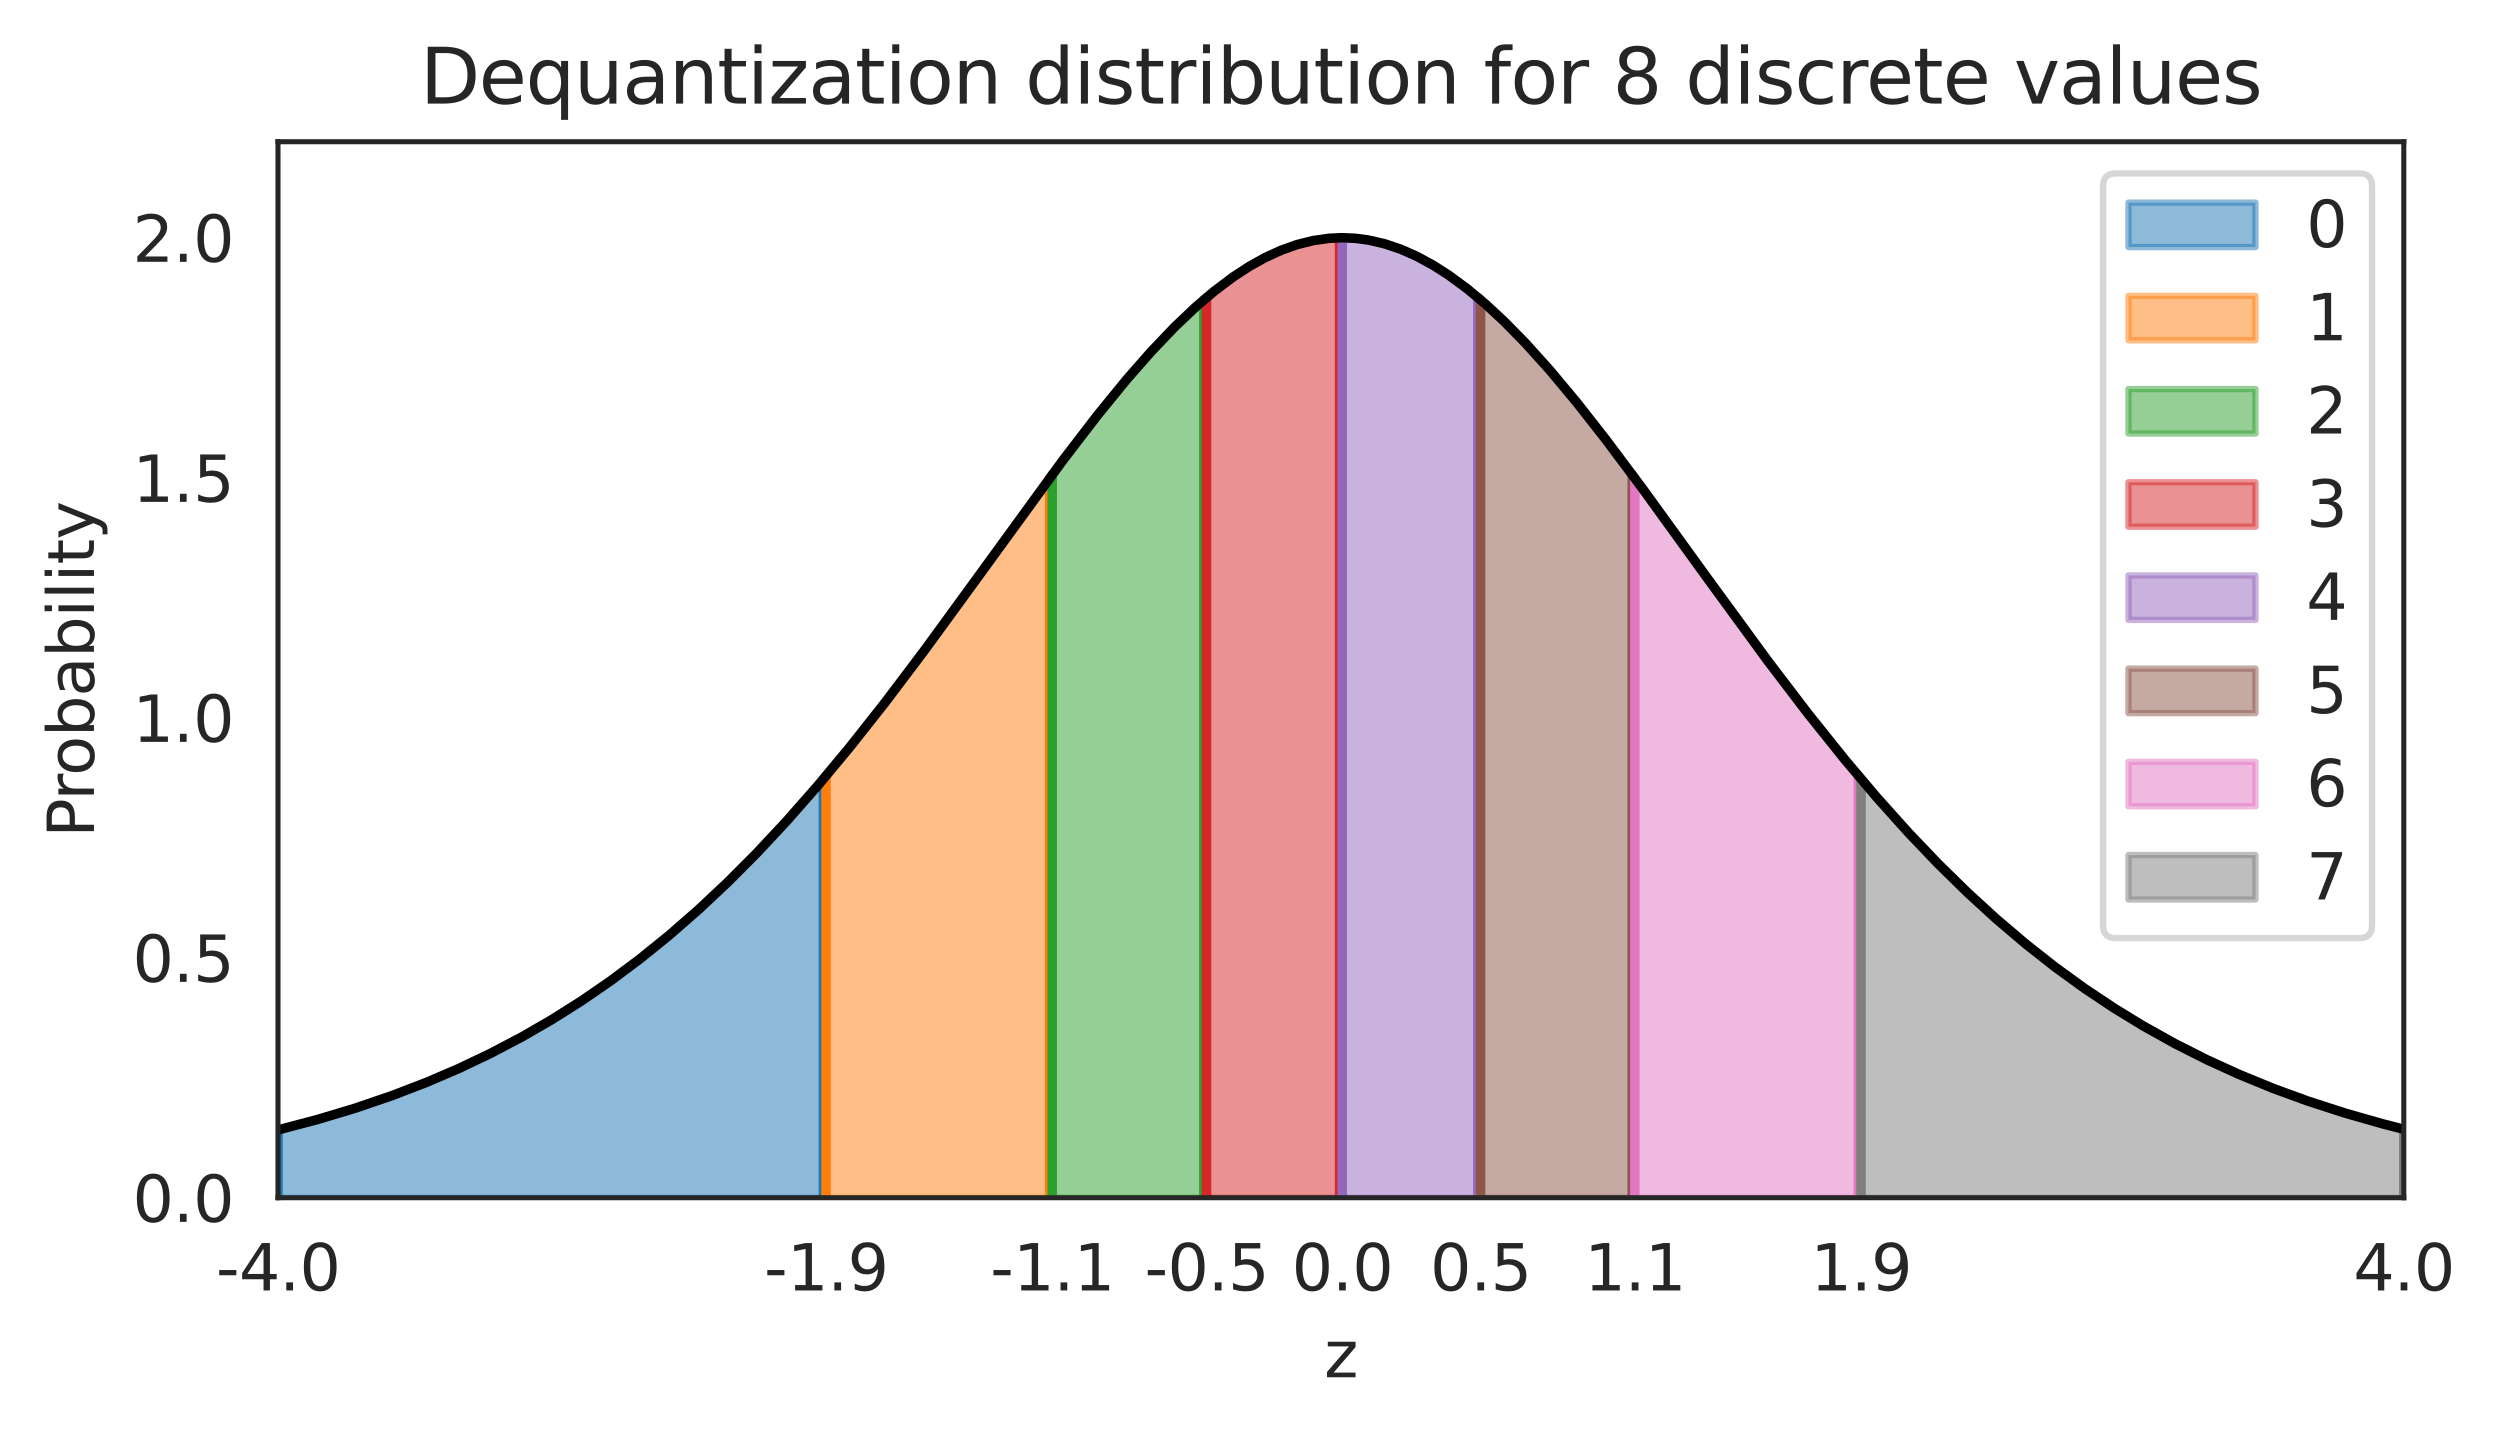<?xml version="1.0" encoding="utf-8" standalone="no"?>
<!DOCTYPE svg PUBLIC "-//W3C//DTD SVG 1.1//EN"
  "http://www.w3.org/Graphics/SVG/1.1/DTD/svg11.dtd">
<svg xmlns:xlink="http://www.w3.org/1999/xlink" width="393.733pt" height="226.194pt" viewBox="0 0 393.733 226.194" xmlns="http://www.w3.org/2000/svg" version="1.1">
 <defs>
  <style type="text/css">*{stroke-linejoin: round; stroke-linecap: butt}</style>
 </defs>
 <g id="figure_1">
  <g id="patch_1">
   <path d="M 0 226.194 
L 393.733 226.194 
L 393.733 0 
L 0 0 
z
" style="fill: #ffffff"/>
  </g>
  <g id="axes_1">
   <g id="patch_2">
    <path d="M 43.781 188.638 
L 378.581 188.638 
L 378.581 22.318 
L 43.781 22.318 
z
" style="fill: #ffffff"/>
   </g>
   <g id="matplotlib.axis_1">
    <g id="xtick_1">
     <g id="text_1">
      <!-- -4.0 -->
      <g style="fill: #262626" transform="translate(34.026 203.237)scale(0.1 -0.1)">
       <defs>
        <path id="DejaVuSans-2d" d="M 313 2009 
L 1997 2009 
L 1997 1497 
L 313 1497 
L 313 2009 
z
" transform="scale(0.016)"/>
        <path id="DejaVuSans-34" d="M 2419 4116 
L 825 1625 
L 2419 1625 
L 2419 4116 
z
M 2253 4666 
L 3047 4666 
L 3047 1625 
L 3713 1625 
L 3713 1100 
L 3047 1100 
L 3047 0 
L 2419 0 
L 2419 1100 
L 313 1100 
L 313 1709 
L 2253 4666 
z
" transform="scale(0.016)"/>
        <path id="DejaVuSans-2e" d="M 684 794 
L 1344 794 
L 1344 0 
L 684 0 
L 684 794 
z
" transform="scale(0.016)"/>
        <path id="DejaVuSans-30" d="M 2034 4250 
Q 1547 4250 1301 3770 
Q 1056 3291 1056 2328 
Q 1056 1369 1301 889 
Q 1547 409 2034 409 
Q 2525 409 2770 889 
Q 3016 1369 3016 2328 
Q 3016 3291 2770 3770 
Q 2525 4250 2034 4250 
z
M 2034 4750 
Q 2819 4750 3233 4129 
Q 3647 3509 3647 2328 
Q 3647 1150 3233 529 
Q 2819 -91 2034 -91 
Q 1250 -91 836 529 
Q 422 1150 422 2328 
Q 422 3509 836 4129 
Q 1250 4750 2034 4750 
z
" transform="scale(0.016)"/>
       </defs>
       <use xlink:href="#DejaVuSans-2d"/>
       <use xlink:href="#DejaVuSans-34" x="36.084"/>
       <use xlink:href="#DejaVuSans-2e" x="99.707"/>
       <use xlink:href="#DejaVuSans-30" x="131.494"/>
      </g>
     </g>
    </g>
    <g id="xtick_2">
     <g id="text_2">
      <!-- -1.9 -->
      <g style="fill: #262626" transform="translate(120.345 203.237)scale(0.1 -0.1)">
       <defs>
        <path id="DejaVuSans-31" d="M 794 531 
L 1825 531 
L 1825 4091 
L 703 3866 
L 703 4441 
L 1819 4666 
L 2450 4666 
L 2450 531 
L 3481 531 
L 3481 0 
L 794 0 
L 794 531 
z
" transform="scale(0.016)"/>
        <path id="DejaVuSans-39" d="M 703 97 
L 703 672 
Q 941 559 1184 500 
Q 1428 441 1663 441 
Q 2288 441 2617 861 
Q 2947 1281 2994 2138 
Q 2813 1869 2534 1725 
Q 2256 1581 1919 1581 
Q 1219 1581 811 2004 
Q 403 2428 403 3163 
Q 403 3881 828 4315 
Q 1253 4750 1959 4750 
Q 2769 4750 3195 4129 
Q 3622 3509 3622 2328 
Q 3622 1225 3098 567 
Q 2575 -91 1691 -91 
Q 1453 -91 1209 -44 
Q 966 3 703 97 
z
M 1959 2075 
Q 2384 2075 2632 2365 
Q 2881 2656 2881 3163 
Q 2881 3666 2632 3958 
Q 2384 4250 1959 4250 
Q 1534 4250 1286 3958 
Q 1038 3666 1038 3163 
Q 1038 2656 1286 2365 
Q 1534 2075 1959 2075 
z
" transform="scale(0.016)"/>
       </defs>
       <use xlink:href="#DejaVuSans-2d"/>
       <use xlink:href="#DejaVuSans-31" x="36.084"/>
       <use xlink:href="#DejaVuSans-2e" x="99.707"/>
       <use xlink:href="#DejaVuSans-39" x="131.494"/>
      </g>
     </g>
    </g>
    <g id="xtick_3">
     <g id="text_3">
      <!-- -1.1 -->
      <g style="fill: #262626" transform="translate(155.962 203.237)scale(0.1 -0.1)">
       <use xlink:href="#DejaVuSans-2d"/>
       <use xlink:href="#DejaVuSans-31" x="36.084"/>
       <use xlink:href="#DejaVuSans-2e" x="99.707"/>
       <use xlink:href="#DejaVuSans-31" x="131.494"/>
      </g>
     </g>
    </g>
    <g id="xtick_4">
     <g id="text_4">
      <!-- -0.5 -->
      <g style="fill: #262626" transform="translate(180.265 203.237)scale(0.1 -0.1)">
       <defs>
        <path id="DejaVuSans-35" d="M 691 4666 
L 3169 4666 
L 3169 4134 
L 1269 4134 
L 1269 2991 
Q 1406 3038 1543 3061 
Q 1681 3084 1819 3084 
Q 2600 3084 3056 2656 
Q 3513 2228 3513 1497 
Q 3513 744 3044 326 
Q 2575 -91 1722 -91 
Q 1428 -91 1123 -41 
Q 819 9 494 109 
L 494 744 
Q 775 591 1075 516 
Q 1375 441 1709 441 
Q 2250 441 2565 725 
Q 2881 1009 2881 1497 
Q 2881 1984 2565 2268 
Q 2250 2553 1709 2553 
Q 1456 2553 1204 2497 
Q 953 2441 691 2322 
L 691 4666 
z
" transform="scale(0.016)"/>
       </defs>
       <use xlink:href="#DejaVuSans-2d"/>
       <use xlink:href="#DejaVuSans-30" x="36.084"/>
       <use xlink:href="#DejaVuSans-2e" x="99.707"/>
       <use xlink:href="#DejaVuSans-35" x="131.494"/>
      </g>
     </g>
    </g>
    <g id="xtick_5">
     <g id="text_5">
      <!-- 0.0 -->
      <g style="fill: #262626" transform="translate(203.439 203.237)scale(0.1 -0.1)">
       <use xlink:href="#DejaVuSans-30"/>
       <use xlink:href="#DejaVuSans-2e" x="63.623"/>
       <use xlink:href="#DejaVuSans-30" x="95.41"/>
      </g>
     </g>
    </g>
    <g id="xtick_6">
     <g id="text_6">
      <!-- 0.5 -->
      <g style="fill: #262626" transform="translate(225.228 203.237)scale(0.1 -0.1)">
       <use xlink:href="#DejaVuSans-30"/>
       <use xlink:href="#DejaVuSans-2e" x="63.623"/>
       <use xlink:href="#DejaVuSans-35" x="95.41"/>
      </g>
     </g>
    </g>
    <g id="xtick_7">
     <g id="text_7">
      <!-- 1.1 -->
      <g style="fill: #262626" transform="translate(249.532 203.237)scale(0.1 -0.1)">
       <use xlink:href="#DejaVuSans-31"/>
       <use xlink:href="#DejaVuSans-2e" x="63.623"/>
       <use xlink:href="#DejaVuSans-31" x="95.41"/>
      </g>
     </g>
    </g>
    <g id="xtick_8">
     <g id="text_8">
      <!-- 1.9 -->
      <g style="fill: #262626" transform="translate(285.149 203.237)scale(0.1 -0.1)">
       <use xlink:href="#DejaVuSans-31"/>
       <use xlink:href="#DejaVuSans-2e" x="63.623"/>
       <use xlink:href="#DejaVuSans-39" x="95.41"/>
      </g>
     </g>
    </g>
    <g id="xtick_9">
     <g id="text_9">
      <!-- 4.0 -->
      <g style="fill: #262626" transform="translate(370.63 203.237)scale(0.1 -0.1)">
       <use xlink:href="#DejaVuSans-34"/>
       <use xlink:href="#DejaVuSans-2e" x="63.623"/>
       <use xlink:href="#DejaVuSans-30" x="95.41"/>
      </g>
     </g>
    </g>
    <g id="text_10">
     <!-- z -->
     <g style="fill: #262626" transform="translate(208.557 216.915)scale(0.1 -0.1)">
      <defs>
       <path id="DejaVuSans-7a" d="M 353 3500 
L 3084 3500 
L 3084 2975 
L 922 459 
L 3084 459 
L 3084 0 
L 275 0 
L 275 525 
L 2438 3041 
L 353 3041 
L 353 3500 
z
" transform="scale(0.016)"/>
      </defs>
      <use xlink:href="#DejaVuSans-7a"/>
     </g>
    </g>
   </g>
   <g id="matplotlib.axis_2">
    <g id="ytick_1">
     <g id="text_11">
      <!-- 0.0 -->
      <g style="fill: #262626" transform="translate(20.878 192.437)scale(0.1 -0.1)">
       <use xlink:href="#DejaVuSans-30"/>
       <use xlink:href="#DejaVuSans-2e" x="63.623"/>
       <use xlink:href="#DejaVuSans-30" x="95.41"/>
      </g>
     </g>
    </g>
    <g id="ytick_2">
     <g id="text_12">
      <!-- 0.5 -->
      <g style="fill: #262626" transform="translate(20.878 154.637)scale(0.1 -0.1)">
       <use xlink:href="#DejaVuSans-30"/>
       <use xlink:href="#DejaVuSans-2e" x="63.623"/>
       <use xlink:href="#DejaVuSans-35" x="95.41"/>
      </g>
     </g>
    </g>
    <g id="ytick_3">
     <g id="text_13">
      <!-- 1.0 -->
      <g style="fill: #262626" transform="translate(20.878 116.837)scale(0.1 -0.1)">
       <use xlink:href="#DejaVuSans-31"/>
       <use xlink:href="#DejaVuSans-2e" x="63.623"/>
       <use xlink:href="#DejaVuSans-30" x="95.41"/>
      </g>
     </g>
    </g>
    <g id="ytick_4">
     <g id="text_14">
      <!-- 1.5 -->
      <g style="fill: #262626" transform="translate(20.878 79.037)scale(0.1 -0.1)">
       <use xlink:href="#DejaVuSans-31"/>
       <use xlink:href="#DejaVuSans-2e" x="63.623"/>
       <use xlink:href="#DejaVuSans-35" x="95.41"/>
      </g>
     </g>
    </g>
    <g id="ytick_5">
     <g id="text_15">
      <!-- 2.0 -->
      <g style="fill: #262626" transform="translate(20.878 41.237)scale(0.1 -0.1)">
       <defs>
        <path id="DejaVuSans-32" d="M 1228 531 
L 3431 531 
L 3431 0 
L 469 0 
L 469 531 
Q 828 903 1448 1529 
Q 2069 2156 2228 2338 
Q 2531 2678 2651 2914 
Q 2772 3150 2772 3378 
Q 2772 3750 2511 3984 
Q 2250 4219 1831 4219 
Q 1534 4219 1204 4116 
Q 875 4013 500 3803 
L 500 4441 
Q 881 4594 1212 4672 
Q 1544 4750 1819 4750 
Q 2544 4750 2975 4387 
Q 3406 4025 3406 3419 
Q 3406 3131 3298 2873 
Q 3191 2616 2906 2266 
Q 2828 2175 2409 1742 
Q 1991 1309 1228 531 
z
" transform="scale(0.016)"/>
       </defs>
       <use xlink:href="#DejaVuSans-32"/>
       <use xlink:href="#DejaVuSans-2e" x="63.623"/>
       <use xlink:href="#DejaVuSans-30" x="95.41"/>
      </g>
     </g>
    </g>
    <g id="text_16">
     <!-- Probability -->
     <g style="fill: #262626" transform="translate(14.798 131.907)rotate(-90)scale(0.1 -0.1)">
      <defs>
       <path id="DejaVuSans-50" d="M 1259 4147 
L 1259 2394 
L 2053 2394 
Q 2494 2394 2734 2622 
Q 2975 2850 2975 3272 
Q 2975 3691 2734 3919 
Q 2494 4147 2053 4147 
L 1259 4147 
z
M 628 4666 
L 2053 4666 
Q 2838 4666 3239 4311 
Q 3641 3956 3641 3272 
Q 3641 2581 3239 2228 
Q 2838 1875 2053 1875 
L 1259 1875 
L 1259 0 
L 628 0 
L 628 4666 
z
" transform="scale(0.016)"/>
       <path id="DejaVuSans-72" d="M 2631 2963 
Q 2534 3019 2420 3045 
Q 2306 3072 2169 3072 
Q 1681 3072 1420 2755 
Q 1159 2438 1159 1844 
L 1159 0 
L 581 0 
L 581 3500 
L 1159 3500 
L 1159 2956 
Q 1341 3275 1631 3429 
Q 1922 3584 2338 3584 
Q 2397 3584 2469 3576 
Q 2541 3569 2628 3553 
L 2631 2963 
z
" transform="scale(0.016)"/>
       <path id="DejaVuSans-6f" d="M 1959 3097 
Q 1497 3097 1228 2736 
Q 959 2375 959 1747 
Q 959 1119 1226 758 
Q 1494 397 1959 397 
Q 2419 397 2687 759 
Q 2956 1122 2956 1747 
Q 2956 2369 2687 2733 
Q 2419 3097 1959 3097 
z
M 1959 3584 
Q 2709 3584 3137 3096 
Q 3566 2609 3566 1747 
Q 3566 888 3137 398 
Q 2709 -91 1959 -91 
Q 1206 -91 779 398 
Q 353 888 353 1747 
Q 353 2609 779 3096 
Q 1206 3584 1959 3584 
z
" transform="scale(0.016)"/>
       <path id="DejaVuSans-62" d="M 3116 1747 
Q 3116 2381 2855 2742 
Q 2594 3103 2138 3103 
Q 1681 3103 1420 2742 
Q 1159 2381 1159 1747 
Q 1159 1113 1420 752 
Q 1681 391 2138 391 
Q 2594 391 2855 752 
Q 3116 1113 3116 1747 
z
M 1159 2969 
Q 1341 3281 1617 3432 
Q 1894 3584 2278 3584 
Q 2916 3584 3314 3078 
Q 3713 2572 3713 1747 
Q 3713 922 3314 415 
Q 2916 -91 2278 -91 
Q 1894 -91 1617 61 
Q 1341 213 1159 525 
L 1159 0 
L 581 0 
L 581 4863 
L 1159 4863 
L 1159 2969 
z
" transform="scale(0.016)"/>
       <path id="DejaVuSans-61" d="M 2194 1759 
Q 1497 1759 1228 1600 
Q 959 1441 959 1056 
Q 959 750 1161 570 
Q 1363 391 1709 391 
Q 2188 391 2477 730 
Q 2766 1069 2766 1631 
L 2766 1759 
L 2194 1759 
z
M 3341 1997 
L 3341 0 
L 2766 0 
L 2766 531 
Q 2569 213 2275 61 
Q 1981 -91 1556 -91 
Q 1019 -91 701 211 
Q 384 513 384 1019 
Q 384 1609 779 1909 
Q 1175 2209 1959 2209 
L 2766 2209 
L 2766 2266 
Q 2766 2663 2505 2880 
Q 2244 3097 1772 3097 
Q 1472 3097 1187 3025 
Q 903 2953 641 2809 
L 641 3341 
Q 956 3463 1253 3523 
Q 1550 3584 1831 3584 
Q 2591 3584 2966 3190 
Q 3341 2797 3341 1997 
z
" transform="scale(0.016)"/>
       <path id="DejaVuSans-69" d="M 603 3500 
L 1178 3500 
L 1178 0 
L 603 0 
L 603 3500 
z
M 603 4863 
L 1178 4863 
L 1178 4134 
L 603 4134 
L 603 4863 
z
" transform="scale(0.016)"/>
       <path id="DejaVuSans-6c" d="M 603 4863 
L 1178 4863 
L 1178 0 
L 603 0 
L 603 4863 
z
" transform="scale(0.016)"/>
       <path id="DejaVuSans-74" d="M 1172 4494 
L 1172 3500 
L 2356 3500 
L 2356 3053 
L 1172 3053 
L 1172 1153 
Q 1172 725 1289 603 
Q 1406 481 1766 481 
L 2356 481 
L 2356 0 
L 1766 0 
Q 1100 0 847 248 
Q 594 497 594 1153 
L 594 3053 
L 172 3053 
L 172 3500 
L 594 3500 
L 594 4494 
L 1172 4494 
z
" transform="scale(0.016)"/>
       <path id="DejaVuSans-79" d="M 2059 -325 
Q 1816 -950 1584 -1140 
Q 1353 -1331 966 -1331 
L 506 -1331 
L 506 -850 
L 844 -850 
Q 1081 -850 1212 -737 
Q 1344 -625 1503 -206 
L 1606 56 
L 191 3500 
L 800 3500 
L 1894 763 
L 2988 3500 
L 3597 3500 
L 2059 -325 
z
" transform="scale(0.016)"/>
      </defs>
      <use xlink:href="#DejaVuSans-50"/>
      <use xlink:href="#DejaVuSans-72" x="58.553"/>
      <use xlink:href="#DejaVuSans-6f" x="97.416"/>
      <use xlink:href="#DejaVuSans-62" x="158.598"/>
      <use xlink:href="#DejaVuSans-61" x="222.074"/>
      <use xlink:href="#DejaVuSans-62" x="283.354"/>
      <use xlink:href="#DejaVuSans-69" x="346.83"/>
      <use xlink:href="#DejaVuSans-6c" x="374.613"/>
      <use xlink:href="#DejaVuSans-69" x="402.396"/>
      <use xlink:href="#DejaVuSans-74" x="430.18"/>
      <use xlink:href="#DejaVuSans-79" x="469.389"/>
     </g>
    </g>
   </g>
   <g id="PolyCollection_1">
    <defs>
     <path id="mbc49098ec0" d="M 43.781 -37.556 
L 43.781 -48.239 
L 44.2 -48.342 
L 44.619 -48.447 
L 45.038 -48.552 
L 45.457 -48.658 
L 45.876 -48.766 
L 46.295 -48.874 
L 46.714 -48.983 
L 47.133 -49.094 
L 47.552 -49.205 
L 47.971 -49.318 
L 48.391 -49.431 
L 48.81 -49.546 
L 49.229 -49.661 
L 49.648 -49.778 
L 50.067 -49.895 
L 50.486 -50.014 
L 50.905 -50.134 
L 51.324 -50.255 
L 51.743 -50.377 
L 52.162 -50.5 
L 52.581 -50.625 
L 53 -50.75 
L 53.419 -50.877 
L 53.838 -51.005 
L 54.257 -51.134 
L 54.676 -51.264 
L 55.095 -51.395 
L 55.514 -51.528 
L 55.933 -51.661 
L 56.352 -51.796 
L 56.771 -51.932 
L 57.19 -52.07 
L 57.609 -52.208 
L 58.028 -52.348 
L 58.447 -52.489 
L 58.866 -52.632 
L 59.285 -52.775 
L 59.704 -52.92 
L 60.123 -53.067 
L 60.542 -53.214 
L 60.961 -53.363 
L 61.38 -53.513 
L 61.799 -53.665 
L 62.218 -53.818 
L 62.637 -53.972 
L 63.056 -54.128 
L 63.475 -54.285 
L 63.894 -54.443 
L 64.313 -54.603 
L 64.732 -54.765 
L 65.151 -54.927 
L 65.57 -55.092 
L 65.99 -55.257 
L 66.409 -55.424 
L 66.828 -55.593 
L 67.247 -55.763 
L 67.666 -55.934 
L 68.085 -56.107 
L 68.504 -56.282 
L 68.923 -56.458 
L 69.342 -56.635 
L 69.761 -56.814 
L 70.18 -56.995 
L 70.599 -57.177 
L 71.018 -57.361 
L 71.437 -57.547 
L 71.856 -57.734 
L 72.275 -57.922 
L 72.694 -58.113 
L 73.113 -58.304 
L 73.532 -58.498 
L 73.951 -58.693 
L 74.37 -58.89 
L 74.789 -59.089 
L 75.208 -59.289 
L 75.627 -59.491 
L 76.046 -59.695 
L 76.465 -59.9 
L 76.884 -60.107 
L 77.303 -60.316 
L 77.722 -60.527 
L 78.141 -60.739 
L 78.56 -60.953 
L 78.979 -61.169 
L 79.398 -61.387 
L 79.817 -61.607 
L 80.236 -61.828 
L 80.655 -62.051 
L 81.074 -62.277 
L 81.493 -62.504 
L 81.912 -62.733 
L 82.331 -62.963 
L 82.75 -63.196 
L 83.169 -63.431 
L 83.589 -63.667 
L 84.008 -63.906 
L 84.427 -64.146 
L 84.846 -64.388 
L 85.265 -64.633 
L 85.684 -64.879 
L 86.103 -65.127 
L 86.522 -65.378 
L 86.941 -65.63 
L 87.36 -65.884 
L 87.779 -66.141 
L 88.198 -66.399 
L 88.617 -66.66 
L 89.036 -66.922 
L 89.455 -67.187 
L 89.874 -67.454 
L 90.293 -67.723 
L 90.712 -67.993 
L 91.131 -68.267 
L 91.55 -68.542 
L 91.969 -68.819 
L 92.388 -69.099 
L 92.807 -69.38 
L 93.226 -69.664 
L 93.645 -69.95 
L 94.064 -70.238 
L 94.483 -70.529 
L 94.902 -70.822 
L 95.321 -71.117 
L 95.74 -71.414 
L 96.159 -71.713 
L 96.578 -72.015 
L 96.997 -72.319 
L 97.416 -72.625 
L 97.835 -72.933 
L 98.254 -73.244 
L 98.673 -73.557 
L 99.092 -73.873 
L 99.511 -74.19 
L 99.93 -74.51 
L 100.349 -74.833 
L 100.768 -75.158 
L 101.188 -75.485 
L 101.607 -75.814 
L 102.026 -76.146 
L 102.445 -76.48 
L 102.864 -76.817 
L 103.283 -77.156 
L 103.702 -77.497 
L 104.121 -77.841 
L 104.54 -78.187 
L 104.959 -78.536 
L 105.378 -78.887 
L 105.797 -79.241 
L 106.216 -79.597 
L 106.635 -79.955 
L 107.054 -80.316 
L 107.473 -80.679 
L 107.892 -81.045 
L 108.311 -81.413 
L 108.73 -81.784 
L 109.149 -82.157 
L 109.568 -82.533 
L 109.987 -82.911 
L 110.406 -83.292 
L 110.825 -83.675 
L 111.244 -84.061 
L 111.663 -84.449 
L 112.082 -84.84 
L 112.501 -85.233 
L 112.92 -85.629 
L 113.339 -86.027 
L 113.758 -86.428 
L 114.177 -86.831 
L 114.596 -87.237 
L 115.015 -87.646 
L 115.434 -88.056 
L 115.853 -88.47 
L 116.272 -88.886 
L 116.691 -89.304 
L 117.11 -89.725 
L 117.529 -90.149 
L 117.948 -90.574 
L 118.367 -91.003 
L 118.787 -91.434 
L 119.206 -91.867 
L 119.625 -92.303 
L 120.044 -92.742 
L 120.463 -93.183 
L 120.882 -93.627 
L 121.301 -94.073 
L 121.72 -94.521 
L 122.139 -94.972 
L 122.558 -95.425 
L 122.977 -95.881 
L 123.396 -96.34 
L 123.815 -96.8 
L 124.234 -97.264 
L 124.653 -97.729 
L 125.072 -98.197 
L 125.491 -98.668 
L 125.91 -99.141 
L 126.329 -99.616 
L 126.748 -100.094 
L 127.167 -100.574 
L 127.586 -101.056 
L 128.005 -101.541 
L 128.424 -102.028 
L 128.843 -102.518 
L 129.262 -103.009 
L 129.681 -103.504 
L 129.681 -37.556 
L 129.681 -37.556 
L 129.262 -37.556 
L 128.843 -37.556 
L 128.424 -37.556 
L 128.005 -37.556 
L 127.586 -37.556 
L 127.167 -37.556 
L 126.748 -37.556 
L 126.329 -37.556 
L 125.91 -37.556 
L 125.491 -37.556 
L 125.072 -37.556 
L 124.653 -37.556 
L 124.234 -37.556 
L 123.815 -37.556 
L 123.396 -37.556 
L 122.977 -37.556 
L 122.558 -37.556 
L 122.139 -37.556 
L 121.72 -37.556 
L 121.301 -37.556 
L 120.882 -37.556 
L 120.463 -37.556 
L 120.044 -37.556 
L 119.625 -37.556 
L 119.206 -37.556 
L 118.787 -37.556 
L 118.367 -37.556 
L 117.948 -37.556 
L 117.529 -37.556 
L 117.11 -37.556 
L 116.691 -37.556 
L 116.272 -37.556 
L 115.853 -37.556 
L 115.434 -37.556 
L 115.015 -37.556 
L 114.596 -37.556 
L 114.177 -37.556 
L 113.758 -37.556 
L 113.339 -37.556 
L 112.92 -37.556 
L 112.501 -37.556 
L 112.082 -37.556 
L 111.663 -37.556 
L 111.244 -37.556 
L 110.825 -37.556 
L 110.406 -37.556 
L 109.987 -37.556 
L 109.568 -37.556 
L 109.149 -37.556 
L 108.73 -37.556 
L 108.311 -37.556 
L 107.892 -37.556 
L 107.473 -37.556 
L 107.054 -37.556 
L 106.635 -37.556 
L 106.216 -37.556 
L 105.797 -37.556 
L 105.378 -37.556 
L 104.959 -37.556 
L 104.54 -37.556 
L 104.121 -37.556 
L 103.702 -37.556 
L 103.283 -37.556 
L 102.864 -37.556 
L 102.445 -37.556 
L 102.026 -37.556 
L 101.607 -37.556 
L 101.188 -37.556 
L 100.768 -37.556 
L 100.349 -37.556 
L 99.93 -37.556 
L 99.511 -37.556 
L 99.092 -37.556 
L 98.673 -37.556 
L 98.254 -37.556 
L 97.835 -37.556 
L 97.416 -37.556 
L 96.997 -37.556 
L 96.578 -37.556 
L 96.159 -37.556 
L 95.74 -37.556 
L 95.321 -37.556 
L 94.902 -37.556 
L 94.483 -37.556 
L 94.064 -37.556 
L 93.645 -37.556 
L 93.226 -37.556 
L 92.807 -37.556 
L 92.388 -37.556 
L 91.969 -37.556 
L 91.55 -37.556 
L 91.131 -37.556 
L 90.712 -37.556 
L 90.293 -37.556 
L 89.874 -37.556 
L 89.455 -37.556 
L 89.036 -37.556 
L 88.617 -37.556 
L 88.198 -37.556 
L 87.779 -37.556 
L 87.36 -37.556 
L 86.941 -37.556 
L 86.522 -37.556 
L 86.103 -37.556 
L 85.684 -37.556 
L 85.265 -37.556 
L 84.846 -37.556 
L 84.427 -37.556 
L 84.008 -37.556 
L 83.589 -37.556 
L 83.169 -37.556 
L 82.75 -37.556 
L 82.331 -37.556 
L 81.912 -37.556 
L 81.493 -37.556 
L 81.074 -37.556 
L 80.655 -37.556 
L 80.236 -37.556 
L 79.817 -37.556 
L 79.398 -37.556 
L 78.979 -37.556 
L 78.56 -37.556 
L 78.141 -37.556 
L 77.722 -37.556 
L 77.303 -37.556 
L 76.884 -37.556 
L 76.465 -37.556 
L 76.046 -37.556 
L 75.627 -37.556 
L 75.208 -37.556 
L 74.789 -37.556 
L 74.37 -37.556 
L 73.951 -37.556 
L 73.532 -37.556 
L 73.113 -37.556 
L 72.694 -37.556 
L 72.275 -37.556 
L 71.856 -37.556 
L 71.437 -37.556 
L 71.018 -37.556 
L 70.599 -37.556 
L 70.18 -37.556 
L 69.761 -37.556 
L 69.342 -37.556 
L 68.923 -37.556 
L 68.504 -37.556 
L 68.085 -37.556 
L 67.666 -37.556 
L 67.247 -37.556 
L 66.828 -37.556 
L 66.409 -37.556 
L 65.99 -37.556 
L 65.57 -37.556 
L 65.151 -37.556 
L 64.732 -37.556 
L 64.313 -37.556 
L 63.894 -37.556 
L 63.475 -37.556 
L 63.056 -37.556 
L 62.637 -37.556 
L 62.218 -37.556 
L 61.799 -37.556 
L 61.38 -37.556 
L 60.961 -37.556 
L 60.542 -37.556 
L 60.123 -37.556 
L 59.704 -37.556 
L 59.285 -37.556 
L 58.866 -37.556 
L 58.447 -37.556 
L 58.028 -37.556 
L 57.609 -37.556 
L 57.19 -37.556 
L 56.771 -37.556 
L 56.352 -37.556 
L 55.933 -37.556 
L 55.514 -37.556 
L 55.095 -37.556 
L 54.676 -37.556 
L 54.257 -37.556 
L 53.838 -37.556 
L 53.419 -37.556 
L 53 -37.556 
L 52.581 -37.556 
L 52.162 -37.556 
L 51.743 -37.556 
L 51.324 -37.556 
L 50.905 -37.556 
L 50.486 -37.556 
L 50.067 -37.556 
L 49.648 -37.556 
L 49.229 -37.556 
L 48.81 -37.556 
L 48.391 -37.556 
L 47.971 -37.556 
L 47.552 -37.556 
L 47.133 -37.556 
L 46.714 -37.556 
L 46.295 -37.556 
L 45.876 -37.556 
L 45.457 -37.556 
L 45.038 -37.556 
L 44.619 -37.556 
L 44.2 -37.556 
L 43.781 -37.556 
z
" style="stroke: #1f77b4; stroke-opacity: 0.5"/>
    </defs>
    <g clip-path="url(#pc8b7a1e7e3)">
     <use xlink:href="#mbc49098ec0" x="0" y="226.194" style="fill: #1f77b4; fill-opacity: 0.5; stroke: #1f77b4; stroke-opacity: 0.5"/>
    </g>
   </g>
   <g id="PolyCollection_2">
    <defs>
     <path id="m7d8159ae1c" d="M 130.1 -37.556 
L 130.1 -104 
L 130.519 -104.498 
L 130.938 -104.999 
L 131.357 -105.502 
L 131.776 -106.008 
L 132.195 -106.515 
L 132.614 -107.025 
L 133.033 -107.537 
L 133.452 -108.051 
L 133.871 -108.567 
L 134.29 -109.085 
L 134.709 -109.605 
L 135.128 -110.127 
L 135.547 -110.652 
L 135.966 -111.178 
L 136.386 -111.706 
L 136.805 -112.237 
L 137.224 -112.769 
L 137.643 -113.303 
L 138.062 -113.839 
L 138.481 -114.377 
L 138.9 -114.917 
L 139.319 -115.458 
L 139.738 -116.002 
L 140.157 -116.547 
L 140.576 -117.093 
L 140.995 -117.642 
L 141.414 -118.192 
L 141.833 -118.743 
L 142.252 -119.297 
L 142.671 -119.851 
L 143.09 -120.408 
L 143.509 -120.966 
L 143.928 -121.525 
L 144.347 -122.085 
L 144.766 -122.647 
L 145.185 -123.211 
L 145.604 -123.775 
L 146.023 -124.341 
L 146.442 -124.908 
L 146.861 -125.476 
L 147.28 -126.046 
L 147.699 -126.616 
L 148.118 -127.188 
L 148.537 -127.76 
L 148.956 -128.333 
L 149.375 -128.908 
L 149.794 -129.483 
L 150.213 -130.059 
L 150.632 -130.636 
L 151.051 -131.213 
L 151.47 -131.791 
L 151.889 -132.37 
L 152.308 -132.949 
L 152.727 -133.529 
L 153.146 -134.109 
L 153.565 -134.69 
L 153.985 -135.271 
L 154.404 -135.852 
L 154.823 -136.434 
L 155.242 -137.015 
L 155.661 -137.597 
L 156.08 -138.179 
L 156.499 -138.761 
L 156.918 -139.343 
L 157.337 -139.925 
L 157.756 -140.507 
L 158.175 -141.088 
L 158.594 -141.669 
L 159.013 -142.25 
L 159.432 -142.83 
L 159.851 -143.41 
L 160.27 -143.99 
L 160.689 -144.569 
L 161.108 -145.147 
L 161.527 -145.724 
L 161.946 -146.301 
L 162.365 -146.877 
L 162.784 -147.452 
L 163.203 -148.025 
L 163.622 -148.598 
L 164.041 -149.17 
L 164.46 -149.74 
L 164.879 -150.31 
L 165.298 -150.878 
L 165.298 -37.556 
L 165.298 -37.556 
L 164.879 -37.556 
L 164.46 -37.556 
L 164.041 -37.556 
L 163.622 -37.556 
L 163.203 -37.556 
L 162.784 -37.556 
L 162.365 -37.556 
L 161.946 -37.556 
L 161.527 -37.556 
L 161.108 -37.556 
L 160.689 -37.556 
L 160.27 -37.556 
L 159.851 -37.556 
L 159.432 -37.556 
L 159.013 -37.556 
L 158.594 -37.556 
L 158.175 -37.556 
L 157.756 -37.556 
L 157.337 -37.556 
L 156.918 -37.556 
L 156.499 -37.556 
L 156.08 -37.556 
L 155.661 -37.556 
L 155.242 -37.556 
L 154.823 -37.556 
L 154.404 -37.556 
L 153.985 -37.556 
L 153.565 -37.556 
L 153.146 -37.556 
L 152.727 -37.556 
L 152.308 -37.556 
L 151.889 -37.556 
L 151.47 -37.556 
L 151.051 -37.556 
L 150.632 -37.556 
L 150.213 -37.556 
L 149.794 -37.556 
L 149.375 -37.556 
L 148.956 -37.556 
L 148.537 -37.556 
L 148.118 -37.556 
L 147.699 -37.556 
L 147.28 -37.556 
L 146.861 -37.556 
L 146.442 -37.556 
L 146.023 -37.556 
L 145.604 -37.556 
L 145.185 -37.556 
L 144.766 -37.556 
L 144.347 -37.556 
L 143.928 -37.556 
L 143.509 -37.556 
L 143.09 -37.556 
L 142.671 -37.556 
L 142.252 -37.556 
L 141.833 -37.556 
L 141.414 -37.556 
L 140.995 -37.556 
L 140.576 -37.556 
L 140.157 -37.556 
L 139.738 -37.556 
L 139.319 -37.556 
L 138.9 -37.556 
L 138.481 -37.556 
L 138.062 -37.556 
L 137.643 -37.556 
L 137.224 -37.556 
L 136.805 -37.556 
L 136.386 -37.556 
L 135.966 -37.556 
L 135.547 -37.556 
L 135.128 -37.556 
L 134.709 -37.556 
L 134.29 -37.556 
L 133.871 -37.556 
L 133.452 -37.556 
L 133.033 -37.556 
L 132.614 -37.556 
L 132.195 -37.556 
L 131.776 -37.556 
L 131.357 -37.556 
L 130.938 -37.556 
L 130.519 -37.556 
L 130.1 -37.556 
z
" style="stroke: #ff7f0e; stroke-opacity: 0.5"/>
    </defs>
    <g clip-path="url(#pc8b7a1e7e3)">
     <use xlink:href="#m7d8159ae1c" x="0" y="226.194" style="fill: #ff7f0e; fill-opacity: 0.5; stroke: #ff7f0e; stroke-opacity: 0.5"/>
    </g>
   </g>
   <g id="PolyCollection_3">
    <defs>
     <path id="md985cd0a96" d="M 165.717 -37.556 
L 165.717 -151.444 
L 166.136 -152.009 
L 166.555 -152.572 
L 166.974 -153.134 
L 167.393 -153.694 
L 167.812 -154.253 
L 168.231 -154.809 
L 168.65 -155.364 
L 169.069 -155.917 
L 169.488 -156.467 
L 169.907 -157.016 
L 170.326 -157.562 
L 170.745 -158.106 
L 171.164 -158.647 
L 171.584 -159.186 
L 172.003 -159.723 
L 172.422 -160.257 
L 172.841 -160.788 
L 173.26 -161.317 
L 173.679 -161.843 
L 174.098 -162.366 
L 174.517 -162.886 
L 174.936 -163.403 
L 175.355 -163.916 
L 175.774 -164.427 
L 176.193 -164.934 
L 176.612 -165.438 
L 177.031 -165.938 
L 177.45 -166.435 
L 177.869 -166.929 
L 178.288 -167.419 
L 178.707 -167.904 
L 179.126 -168.387 
L 179.545 -168.865 
L 179.964 -169.339 
L 180.383 -169.809 
L 180.802 -170.275 
L 181.221 -170.737 
L 181.64 -171.195 
L 182.059 -171.648 
L 182.478 -172.097 
L 182.897 -172.541 
L 183.316 -172.981 
L 183.735 -173.416 
L 184.154 -173.847 
L 184.573 -174.272 
L 184.992 -174.693 
L 185.411 -175.109 
L 185.83 -175.519 
L 186.249 -175.925 
L 186.668 -176.325 
L 187.087 -176.721 
L 187.506 -177.111 
L 187.925 -177.495 
L 188.344 -177.874 
L 188.763 -178.248 
L 189.183 -178.616 
L 189.602 -178.979 
L 189.602 -37.556 
L 189.602 -37.556 
L 189.183 -37.556 
L 188.763 -37.556 
L 188.344 -37.556 
L 187.925 -37.556 
L 187.506 -37.556 
L 187.087 -37.556 
L 186.668 -37.556 
L 186.249 -37.556 
L 185.83 -37.556 
L 185.411 -37.556 
L 184.992 -37.556 
L 184.573 -37.556 
L 184.154 -37.556 
L 183.735 -37.556 
L 183.316 -37.556 
L 182.897 -37.556 
L 182.478 -37.556 
L 182.059 -37.556 
L 181.64 -37.556 
L 181.221 -37.556 
L 180.802 -37.556 
L 180.383 -37.556 
L 179.964 -37.556 
L 179.545 -37.556 
L 179.126 -37.556 
L 178.707 -37.556 
L 178.288 -37.556 
L 177.869 -37.556 
L 177.45 -37.556 
L 177.031 -37.556 
L 176.612 -37.556 
L 176.193 -37.556 
L 175.774 -37.556 
L 175.355 -37.556 
L 174.936 -37.556 
L 174.517 -37.556 
L 174.098 -37.556 
L 173.679 -37.556 
L 173.26 -37.556 
L 172.841 -37.556 
L 172.422 -37.556 
L 172.003 -37.556 
L 171.584 -37.556 
L 171.164 -37.556 
L 170.745 -37.556 
L 170.326 -37.556 
L 169.907 -37.556 
L 169.488 -37.556 
L 169.069 -37.556 
L 168.65 -37.556 
L 168.231 -37.556 
L 167.812 -37.556 
L 167.393 -37.556 
L 166.974 -37.556 
L 166.555 -37.556 
L 166.136 -37.556 
L 165.717 -37.556 
z
" style="stroke: #2ca02c; stroke-opacity: 0.5"/>
    </defs>
    <g clip-path="url(#pc8b7a1e7e3)">
     <use xlink:href="#md985cd0a96" x="0" y="226.194" style="fill: #2ca02c; fill-opacity: 0.5; stroke: #2ca02c; stroke-opacity: 0.5"/>
    </g>
   </g>
   <g id="PolyCollection_4">
    <defs>
     <path id="m0df0cce004" d="M 190.021 -37.556 
L 190.021 -179.335 
L 190.44 -179.686 
L 190.859 -180.032 
L 191.278 -180.371 
L 191.697 -180.704 
L 192.116 -181.032 
L 192.535 -181.353 
L 192.954 -181.668 
L 193.373 -181.977 
L 193.792 -182.28 
L 194.211 -182.576 
L 194.63 -182.866 
L 195.049 -183.15 
L 195.468 -183.427 
L 195.887 -183.697 
L 196.306 -183.961 
L 196.725 -184.219 
L 197.144 -184.469 
L 197.563 -184.713 
L 197.982 -184.951 
L 198.401 -185.181 
L 198.82 -185.405 
L 199.239 -185.621 
L 199.658 -185.831 
L 200.077 -186.034 
L 200.496 -186.229 
L 200.915 -186.418 
L 201.334 -186.6 
L 201.753 -186.774 
L 202.172 -186.941 
L 202.591 -187.101 
L 203.01 -187.254 
L 203.429 -187.4 
L 203.848 -187.538 
L 204.267 -187.669 
L 204.686 -187.793 
L 205.105 -187.909 
L 205.524 -188.018 
L 205.943 -188.119 
L 206.362 -188.213 
L 206.781 -188.3 
L 207.201 -188.379 
L 207.62 -188.45 
L 208.039 -188.515 
L 208.458 -188.571 
L 208.877 -188.62 
L 209.296 -188.662 
L 209.715 -188.696 
L 210.134 -188.722 
L 210.553 -188.741 
L 210.972 -188.752 
L 210.972 -37.556 
L 210.972 -37.556 
L 210.553 -37.556 
L 210.134 -37.556 
L 209.715 -37.556 
L 209.296 -37.556 
L 208.877 -37.556 
L 208.458 -37.556 
L 208.039 -37.556 
L 207.62 -37.556 
L 207.201 -37.556 
L 206.781 -37.556 
L 206.362 -37.556 
L 205.943 -37.556 
L 205.524 -37.556 
L 205.105 -37.556 
L 204.686 -37.556 
L 204.267 -37.556 
L 203.848 -37.556 
L 203.429 -37.556 
L 203.01 -37.556 
L 202.591 -37.556 
L 202.172 -37.556 
L 201.753 -37.556 
L 201.334 -37.556 
L 200.915 -37.556 
L 200.496 -37.556 
L 200.077 -37.556 
L 199.658 -37.556 
L 199.239 -37.556 
L 198.82 -37.556 
L 198.401 -37.556 
L 197.982 -37.556 
L 197.563 -37.556 
L 197.144 -37.556 
L 196.725 -37.556 
L 196.306 -37.556 
L 195.887 -37.556 
L 195.468 -37.556 
L 195.049 -37.556 
L 194.63 -37.556 
L 194.211 -37.556 
L 193.792 -37.556 
L 193.373 -37.556 
L 192.954 -37.556 
L 192.535 -37.556 
L 192.116 -37.556 
L 191.697 -37.556 
L 191.278 -37.556 
L 190.859 -37.556 
L 190.44 -37.556 
L 190.021 -37.556 
z
" style="stroke: #d62728; stroke-opacity: 0.5"/>
    </defs>
    <g clip-path="url(#pc8b7a1e7e3)">
     <use xlink:href="#m0df0cce004" x="0" y="226.194" style="fill: #d62728; fill-opacity: 0.5; stroke: #d62728; stroke-opacity: 0.5"/>
    </g>
   </g>
   <g id="PolyCollection_5">
    <defs>
     <path id="m227058dd92" d="M 211.391 -37.556 
L 211.391 -188.756 
L 211.81 -188.752 
L 212.229 -188.741 
L 212.648 -188.722 
L 213.067 -188.696 
L 213.486 -188.662 
L 213.905 -188.62 
L 214.324 -188.571 
L 214.743 -188.515 
L 215.162 -188.45 
L 215.581 -188.379 
L 216 -188.3 
L 216.419 -188.213 
L 216.838 -188.119 
L 217.257 -188.018 
L 217.676 -187.909 
L 218.095 -187.793 
L 218.514 -187.669 
L 218.933 -187.538 
L 219.352 -187.4 
L 219.771 -187.254 
L 220.19 -187.101 
L 220.609 -186.941 
L 221.028 -186.774 
L 221.447 -186.6 
L 221.866 -186.418 
L 222.285 -186.229 
L 222.704 -186.034 
L 223.123 -185.831 
L 223.542 -185.621 
L 223.961 -185.405 
L 224.38 -185.181 
L 224.8 -184.951 
L 225.219 -184.713 
L 225.638 -184.469 
L 226.057 -184.219 
L 226.476 -183.961 
L 226.895 -183.697 
L 227.314 -183.427 
L 227.733 -183.15 
L 228.152 -182.866 
L 228.571 -182.576 
L 228.99 -182.28 
L 229.409 -181.977 
L 229.828 -181.668 
L 230.247 -181.353 
L 230.666 -181.032 
L 231.085 -180.704 
L 231.504 -180.371 
L 231.923 -180.032 
L 232.342 -179.686 
L 232.761 -179.335 
L 232.761 -37.556 
L 232.761 -37.556 
L 232.342 -37.556 
L 231.923 -37.556 
L 231.504 -37.556 
L 231.085 -37.556 
L 230.666 -37.556 
L 230.247 -37.556 
L 229.828 -37.556 
L 229.409 -37.556 
L 228.99 -37.556 
L 228.571 -37.556 
L 228.152 -37.556 
L 227.733 -37.556 
L 227.314 -37.556 
L 226.895 -37.556 
L 226.476 -37.556 
L 226.057 -37.556 
L 225.638 -37.556 
L 225.219 -37.556 
L 224.8 -37.556 
L 224.38 -37.556 
L 223.961 -37.556 
L 223.542 -37.556 
L 223.123 -37.556 
L 222.704 -37.556 
L 222.285 -37.556 
L 221.866 -37.556 
L 221.447 -37.556 
L 221.028 -37.556 
L 220.609 -37.556 
L 220.19 -37.556 
L 219.771 -37.556 
L 219.352 -37.556 
L 218.933 -37.556 
L 218.514 -37.556 
L 218.095 -37.556 
L 217.676 -37.556 
L 217.257 -37.556 
L 216.838 -37.556 
L 216.419 -37.556 
L 216 -37.556 
L 215.581 -37.556 
L 215.162 -37.556 
L 214.743 -37.556 
L 214.324 -37.556 
L 213.905 -37.556 
L 213.486 -37.556 
L 213.067 -37.556 
L 212.648 -37.556 
L 212.229 -37.556 
L 211.81 -37.556 
L 211.391 -37.556 
z
" style="stroke: #9467bd; stroke-opacity: 0.5"/>
    </defs>
    <g clip-path="url(#pc8b7a1e7e3)">
     <use xlink:href="#m227058dd92" x="0" y="226.194" style="fill: #9467bd; fill-opacity: 0.5; stroke: #9467bd; stroke-opacity: 0.5"/>
    </g>
   </g>
   <g id="PolyCollection_6">
    <defs>
     <path id="m2920a56ada" d="M 233.18 -37.556 
L 233.18 -178.979 
L 233.599 -178.616 
L 234.018 -178.248 
L 234.437 -177.874 
L 234.856 -177.495 
L 235.275 -177.111 
L 235.694 -176.721 
L 236.113 -176.325 
L 236.532 -175.925 
L 236.951 -175.519 
L 237.37 -175.109 
L 237.789 -174.693 
L 238.208 -174.272 
L 238.627 -173.847 
L 239.046 -173.416 
L 239.465 -172.981 
L 239.884 -172.541 
L 240.303 -172.097 
L 240.722 -171.648 
L 241.141 -171.195 
L 241.56 -170.737 
L 241.979 -170.275 
L 242.399 -169.809 
L 242.818 -169.339 
L 243.237 -168.865 
L 243.656 -168.387 
L 244.075 -167.904 
L 244.494 -167.419 
L 244.913 -166.929 
L 245.332 -166.435 
L 245.751 -165.939 
L 246.17 -165.438 
L 246.589 -164.934 
L 247.008 -164.427 
L 247.427 -163.916 
L 247.846 -163.403 
L 248.265 -162.886 
L 248.684 -162.366 
L 249.103 -161.843 
L 249.522 -161.317 
L 249.941 -160.788 
L 250.36 -160.257 
L 250.779 -159.723 
L 251.198 -159.186 
L 251.617 -158.647 
L 252.036 -158.106 
L 252.455 -157.562 
L 252.874 -157.016 
L 253.293 -156.467 
L 253.712 -155.917 
L 254.131 -155.364 
L 254.55 -154.809 
L 254.969 -154.253 
L 255.388 -153.694 
L 255.807 -153.134 
L 256.226 -152.572 
L 256.645 -152.009 
L 257.064 -151.444 
L 257.064 -37.556 
L 257.064 -37.556 
L 256.645 -37.556 
L 256.226 -37.556 
L 255.807 -37.556 
L 255.388 -37.556 
L 254.969 -37.556 
L 254.55 -37.556 
L 254.131 -37.556 
L 253.712 -37.556 
L 253.293 -37.556 
L 252.874 -37.556 
L 252.455 -37.556 
L 252.036 -37.556 
L 251.617 -37.556 
L 251.198 -37.556 
L 250.779 -37.556 
L 250.36 -37.556 
L 249.941 -37.556 
L 249.522 -37.556 
L 249.103 -37.556 
L 248.684 -37.556 
L 248.265 -37.556 
L 247.846 -37.556 
L 247.427 -37.556 
L 247.008 -37.556 
L 246.589 -37.556 
L 246.17 -37.556 
L 245.751 -37.556 
L 245.332 -37.556 
L 244.913 -37.556 
L 244.494 -37.556 
L 244.075 -37.556 
L 243.656 -37.556 
L 243.237 -37.556 
L 242.818 -37.556 
L 242.399 -37.556 
L 241.979 -37.556 
L 241.56 -37.556 
L 241.141 -37.556 
L 240.722 -37.556 
L 240.303 -37.556 
L 239.884 -37.556 
L 239.465 -37.556 
L 239.046 -37.556 
L 238.627 -37.556 
L 238.208 -37.556 
L 237.789 -37.556 
L 237.37 -37.556 
L 236.951 -37.556 
L 236.532 -37.556 
L 236.113 -37.556 
L 235.694 -37.556 
L 235.275 -37.556 
L 234.856 -37.556 
L 234.437 -37.556 
L 234.018 -37.556 
L 233.599 -37.556 
L 233.18 -37.556 
z
" style="stroke: #8c564b; stroke-opacity: 0.5"/>
    </defs>
    <g clip-path="url(#pc8b7a1e7e3)">
     <use xlink:href="#m2920a56ada" x="0" y="226.194" style="fill: #8c564b; fill-opacity: 0.5; stroke: #8c564b; stroke-opacity: 0.5"/>
    </g>
   </g>
   <g id="PolyCollection_7">
    <defs>
     <path id="mc676ddd24f" d="M 257.483 -37.556 
L 257.483 -150.878 
L 257.902 -150.31 
L 258.321 -149.74 
L 258.74 -149.17 
L 259.159 -148.598 
L 259.578 -148.025 
L 259.998 -147.452 
L 260.417 -146.877 
L 260.836 -146.301 
L 261.255 -145.724 
L 261.674 -145.147 
L 262.093 -144.569 
L 262.512 -143.99 
L 262.931 -143.41 
L 263.35 -142.83 
L 263.769 -142.25 
L 264.188 -141.669 
L 264.607 -141.088 
L 265.026 -140.507 
L 265.445 -139.925 
L 265.864 -139.343 
L 266.283 -138.761 
L 266.702 -138.179 
L 267.121 -137.597 
L 267.54 -137.015 
L 267.959 -136.434 
L 268.378 -135.852 
L 268.797 -135.271 
L 269.216 -134.69 
L 269.635 -134.109 
L 270.054 -133.529 
L 270.473 -132.949 
L 270.892 -132.37 
L 271.311 -131.791 
L 271.73 -131.213 
L 272.149 -130.636 
L 272.568 -130.059 
L 272.987 -129.483 
L 273.406 -128.908 
L 273.825 -128.333 
L 274.244 -127.76 
L 274.663 -127.188 
L 275.082 -126.616 
L 275.501 -126.046 
L 275.92 -125.476 
L 276.339 -124.908 
L 276.758 -124.341 
L 277.177 -123.775 
L 277.597 -123.211 
L 278.016 -122.647 
L 278.435 -122.085 
L 278.854 -121.525 
L 279.273 -120.966 
L 279.692 -120.408 
L 280.111 -119.851 
L 280.53 -119.297 
L 280.949 -118.743 
L 281.368 -118.192 
L 281.787 -117.642 
L 282.206 -117.093 
L 282.625 -116.547 
L 283.044 -116.002 
L 283.463 -115.458 
L 283.882 -114.917 
L 284.301 -114.377 
L 284.72 -113.839 
L 285.139 -113.303 
L 285.558 -112.769 
L 285.977 -112.237 
L 286.396 -111.706 
L 286.815 -111.178 
L 287.234 -110.652 
L 287.653 -110.127 
L 288.072 -109.605 
L 288.491 -109.085 
L 288.91 -108.567 
L 289.329 -108.051 
L 289.748 -107.537 
L 290.167 -107.025 
L 290.586 -106.515 
L 291.005 -106.008 
L 291.424 -105.502 
L 291.843 -104.999 
L 292.262 -104.498 
L 292.681 -104 
L 292.681 -37.556 
L 292.681 -37.556 
L 292.262 -37.556 
L 291.843 -37.556 
L 291.424 -37.556 
L 291.005 -37.556 
L 290.586 -37.556 
L 290.167 -37.556 
L 289.748 -37.556 
L 289.329 -37.556 
L 288.91 -37.556 
L 288.491 -37.556 
L 288.072 -37.556 
L 287.653 -37.556 
L 287.234 -37.556 
L 286.815 -37.556 
L 286.396 -37.556 
L 285.977 -37.556 
L 285.558 -37.556 
L 285.139 -37.556 
L 284.72 -37.556 
L 284.301 -37.556 
L 283.882 -37.556 
L 283.463 -37.556 
L 283.044 -37.556 
L 282.625 -37.556 
L 282.206 -37.556 
L 281.787 -37.556 
L 281.368 -37.556 
L 280.949 -37.556 
L 280.53 -37.556 
L 280.111 -37.556 
L 279.692 -37.556 
L 279.273 -37.556 
L 278.854 -37.556 
L 278.435 -37.556 
L 278.016 -37.556 
L 277.597 -37.556 
L 277.177 -37.556 
L 276.758 -37.556 
L 276.339 -37.556 
L 275.92 -37.556 
L 275.501 -37.556 
L 275.082 -37.556 
L 274.663 -37.556 
L 274.244 -37.556 
L 273.825 -37.556 
L 273.406 -37.556 
L 272.987 -37.556 
L 272.568 -37.556 
L 272.149 -37.556 
L 271.73 -37.556 
L 271.311 -37.556 
L 270.892 -37.556 
L 270.473 -37.556 
L 270.054 -37.556 
L 269.635 -37.556 
L 269.216 -37.556 
L 268.797 -37.556 
L 268.378 -37.556 
L 267.959 -37.556 
L 267.54 -37.556 
L 267.121 -37.556 
L 266.702 -37.556 
L 266.283 -37.556 
L 265.864 -37.556 
L 265.445 -37.556 
L 265.026 -37.556 
L 264.607 -37.556 
L 264.188 -37.556 
L 263.769 -37.556 
L 263.35 -37.556 
L 262.931 -37.556 
L 262.512 -37.556 
L 262.093 -37.556 
L 261.674 -37.556 
L 261.255 -37.556 
L 260.836 -37.556 
L 260.417 -37.556 
L 259.998 -37.556 
L 259.578 -37.556 
L 259.159 -37.556 
L 258.74 -37.556 
L 258.321 -37.556 
L 257.902 -37.556 
L 257.483 -37.556 
z
" style="stroke: #e377c2; stroke-opacity: 0.5"/>
    </defs>
    <g clip-path="url(#pc8b7a1e7e3)">
     <use xlink:href="#mc676ddd24f" x="0" y="226.194" style="fill: #e377c2; fill-opacity: 0.5; stroke: #e377c2; stroke-opacity: 0.5"/>
    </g>
   </g>
   <g id="PolyCollection_8">
    <defs>
     <path id="m32cb1aa068" d="M 293.1 -37.556 
L 293.1 -103.504 
L 293.519 -103.009 
L 293.938 -102.518 
L 294.357 -102.028 
L 294.776 -101.541 
L 295.196 -101.056 
L 295.615 -100.574 
L 296.034 -100.094 
L 296.453 -99.616 
L 296.872 -99.141 
L 297.291 -98.668 
L 297.71 -98.197 
L 298.129 -97.729 
L 298.548 -97.264 
L 298.967 -96.8 
L 299.386 -96.34 
L 299.805 -95.881 
L 300.224 -95.425 
L 300.643 -94.972 
L 301.062 -94.521 
L 301.481 -94.073 
L 301.9 -93.627 
L 302.319 -93.183 
L 302.738 -92.742 
L 303.157 -92.303 
L 303.576 -91.867 
L 303.995 -91.434 
L 304.414 -91.003 
L 304.833 -90.574 
L 305.252 -90.149 
L 305.671 -89.725 
L 306.09 -89.304 
L 306.509 -88.886 
L 306.928 -88.47 
L 307.347 -88.056 
L 307.766 -87.646 
L 308.185 -87.237 
L 308.604 -86.831 
L 309.023 -86.428 
L 309.442 -86.027 
L 309.861 -85.629 
L 310.28 -85.233 
L 310.699 -84.84 
L 311.118 -84.449 
L 311.537 -84.061 
L 311.956 -83.675 
L 312.375 -83.292 
L 312.795 -82.911 
L 313.214 -82.533 
L 313.633 -82.157 
L 314.052 -81.784 
L 314.471 -81.413 
L 314.89 -81.045 
L 315.309 -80.679 
L 315.728 -80.316 
L 316.147 -79.955 
L 316.566 -79.597 
L 316.985 -79.241 
L 317.404 -78.887 
L 317.823 -78.536 
L 318.242 -78.187 
L 318.661 -77.841 
L 319.08 -77.497 
L 319.499 -77.156 
L 319.918 -76.817 
L 320.337 -76.48 
L 320.756 -76.146 
L 321.175 -75.814 
L 321.594 -75.485 
L 322.013 -75.158 
L 322.432 -74.833 
L 322.851 -74.51 
L 323.27 -74.19 
L 323.689 -73.873 
L 324.108 -73.557 
L 324.527 -73.244 
L 324.946 -72.933 
L 325.365 -72.625 
L 325.784 -72.319 
L 326.203 -72.015 
L 326.622 -71.713 
L 327.041 -71.414 
L 327.46 -71.117 
L 327.879 -70.822 
L 328.298 -70.529 
L 328.717 -70.239 
L 329.136 -69.95 
L 329.555 -69.664 
L 329.974 -69.38 
L 330.394 -69.099 
L 330.813 -68.819 
L 331.232 -68.542 
L 331.651 -68.267 
L 332.07 -67.993 
L 332.489 -67.723 
L 332.908 -67.454 
L 333.327 -67.187 
L 333.746 -66.922 
L 334.165 -66.66 
L 334.584 -66.399 
L 335.003 -66.141 
L 335.422 -65.884 
L 335.841 -65.63 
L 336.26 -65.378 
L 336.679 -65.127 
L 337.098 -64.879 
L 337.517 -64.633 
L 337.936 -64.388 
L 338.355 -64.146 
L 338.774 -63.906 
L 339.193 -63.667 
L 339.612 -63.431 
L 340.031 -63.196 
L 340.45 -62.963 
L 340.869 -62.733 
L 341.288 -62.504 
L 341.707 -62.277 
L 342.126 -62.051 
L 342.545 -61.828 
L 342.964 -61.607 
L 343.383 -61.387 
L 343.802 -61.169 
L 344.221 -60.953 
L 344.64 -60.739 
L 345.059 -60.527 
L 345.478 -60.316 
L 345.897 -60.107 
L 346.316 -59.9 
L 346.735 -59.695 
L 347.154 -59.491 
L 347.573 -59.289 
L 347.993 -59.089 
L 348.412 -58.89 
L 348.831 -58.693 
L 349.25 -58.498 
L 349.669 -58.304 
L 350.088 -58.113 
L 350.507 -57.922 
L 350.926 -57.734 
L 351.345 -57.547 
L 351.764 -57.361 
L 352.183 -57.177 
L 352.602 -56.995 
L 353.021 -56.814 
L 353.44 -56.635 
L 353.859 -56.458 
L 354.278 -56.282 
L 354.697 -56.107 
L 355.116 -55.934 
L 355.535 -55.763 
L 355.954 -55.593 
L 356.373 -55.424 
L 356.792 -55.257 
L 357.211 -55.092 
L 357.63 -54.927 
L 358.049 -54.765 
L 358.468 -54.603 
L 358.887 -54.443 
L 359.306 -54.285 
L 359.725 -54.128 
L 360.144 -53.972 
L 360.563 -53.818 
L 360.982 -53.665 
L 361.401 -53.513 
L 361.82 -53.363 
L 362.239 -53.214 
L 362.658 -53.067 
L 363.077 -52.92 
L 363.496 -52.775 
L 363.915 -52.632 
L 364.334 -52.489 
L 364.753 -52.348 
L 365.172 -52.208 
L 365.592 -52.07 
L 366.011 -51.932 
L 366.43 -51.796 
L 366.849 -51.661 
L 367.268 -51.528 
L 367.687 -51.395 
L 368.106 -51.264 
L 368.525 -51.134 
L 368.944 -51.005 
L 369.363 -50.877 
L 369.782 -50.75 
L 370.201 -50.625 
L 370.62 -50.5 
L 371.039 -50.377 
L 371.458 -50.255 
L 371.877 -50.134 
L 372.296 -50.014 
L 372.715 -49.895 
L 373.134 -49.778 
L 373.553 -49.661 
L 373.972 -49.546 
L 374.391 -49.431 
L 374.81 -49.318 
L 375.229 -49.205 
L 375.648 -49.094 
L 376.067 -48.983 
L 376.486 -48.874 
L 376.905 -48.766 
L 377.324 -48.658 
L 377.743 -48.552 
L 378.162 -48.447 
L 378.581 -48.342 
L 378.581 -37.556 
L 378.581 -37.556 
L 378.162 -37.556 
L 377.743 -37.556 
L 377.324 -37.556 
L 376.905 -37.556 
L 376.486 -37.556 
L 376.067 -37.556 
L 375.648 -37.556 
L 375.229 -37.556 
L 374.81 -37.556 
L 374.391 -37.556 
L 373.972 -37.556 
L 373.553 -37.556 
L 373.134 -37.556 
L 372.715 -37.556 
L 372.296 -37.556 
L 371.877 -37.556 
L 371.458 -37.556 
L 371.039 -37.556 
L 370.62 -37.556 
L 370.201 -37.556 
L 369.782 -37.556 
L 369.363 -37.556 
L 368.944 -37.556 
L 368.525 -37.556 
L 368.106 -37.556 
L 367.687 -37.556 
L 367.268 -37.556 
L 366.849 -37.556 
L 366.43 -37.556 
L 366.011 -37.556 
L 365.592 -37.556 
L 365.172 -37.556 
L 364.753 -37.556 
L 364.334 -37.556 
L 363.915 -37.556 
L 363.496 -37.556 
L 363.077 -37.556 
L 362.658 -37.556 
L 362.239 -37.556 
L 361.82 -37.556 
L 361.401 -37.556 
L 360.982 -37.556 
L 360.563 -37.556 
L 360.144 -37.556 
L 359.725 -37.556 
L 359.306 -37.556 
L 358.887 -37.556 
L 358.468 -37.556 
L 358.049 -37.556 
L 357.63 -37.556 
L 357.211 -37.556 
L 356.792 -37.556 
L 356.373 -37.556 
L 355.954 -37.556 
L 355.535 -37.556 
L 355.116 -37.556 
L 354.697 -37.556 
L 354.278 -37.556 
L 353.859 -37.556 
L 353.44 -37.556 
L 353.021 -37.556 
L 352.602 -37.556 
L 352.183 -37.556 
L 351.764 -37.556 
L 351.345 -37.556 
L 350.926 -37.556 
L 350.507 -37.556 
L 350.088 -37.556 
L 349.669 -37.556 
L 349.25 -37.556 
L 348.831 -37.556 
L 348.412 -37.556 
L 347.993 -37.556 
L 347.573 -37.556 
L 347.154 -37.556 
L 346.735 -37.556 
L 346.316 -37.556 
L 345.897 -37.556 
L 345.478 -37.556 
L 345.059 -37.556 
L 344.64 -37.556 
L 344.221 -37.556 
L 343.802 -37.556 
L 343.383 -37.556 
L 342.964 -37.556 
L 342.545 -37.556 
L 342.126 -37.556 
L 341.707 -37.556 
L 341.288 -37.556 
L 340.869 -37.556 
L 340.45 -37.556 
L 340.031 -37.556 
L 339.612 -37.556 
L 339.193 -37.556 
L 338.774 -37.556 
L 338.355 -37.556 
L 337.936 -37.556 
L 337.517 -37.556 
L 337.098 -37.556 
L 336.679 -37.556 
L 336.26 -37.556 
L 335.841 -37.556 
L 335.422 -37.556 
L 335.003 -37.556 
L 334.584 -37.556 
L 334.165 -37.556 
L 333.746 -37.556 
L 333.327 -37.556 
L 332.908 -37.556 
L 332.489 -37.556 
L 332.07 -37.556 
L 331.651 -37.556 
L 331.232 -37.556 
L 330.813 -37.556 
L 330.394 -37.556 
L 329.974 -37.556 
L 329.555 -37.556 
L 329.136 -37.556 
L 328.717 -37.556 
L 328.298 -37.556 
L 327.879 -37.556 
L 327.46 -37.556 
L 327.041 -37.556 
L 326.622 -37.556 
L 326.203 -37.556 
L 325.784 -37.556 
L 325.365 -37.556 
L 324.946 -37.556 
L 324.527 -37.556 
L 324.108 -37.556 
L 323.689 -37.556 
L 323.27 -37.556 
L 322.851 -37.556 
L 322.432 -37.556 
L 322.013 -37.556 
L 321.594 -37.556 
L 321.175 -37.556 
L 320.756 -37.556 
L 320.337 -37.556 
L 319.918 -37.556 
L 319.499 -37.556 
L 319.08 -37.556 
L 318.661 -37.556 
L 318.242 -37.556 
L 317.823 -37.556 
L 317.404 -37.556 
L 316.985 -37.556 
L 316.566 -37.556 
L 316.147 -37.556 
L 315.728 -37.556 
L 315.309 -37.556 
L 314.89 -37.556 
L 314.471 -37.556 
L 314.052 -37.556 
L 313.633 -37.556 
L 313.214 -37.556 
L 312.795 -37.556 
L 312.375 -37.556 
L 311.956 -37.556 
L 311.537 -37.556 
L 311.118 -37.556 
L 310.699 -37.556 
L 310.28 -37.556 
L 309.861 -37.556 
L 309.442 -37.556 
L 309.023 -37.556 
L 308.604 -37.556 
L 308.185 -37.556 
L 307.766 -37.556 
L 307.347 -37.556 
L 306.928 -37.556 
L 306.509 -37.556 
L 306.09 -37.556 
L 305.671 -37.556 
L 305.252 -37.556 
L 304.833 -37.556 
L 304.414 -37.556 
L 303.995 -37.556 
L 303.576 -37.556 
L 303.157 -37.556 
L 302.738 -37.556 
L 302.319 -37.556 
L 301.9 -37.556 
L 301.481 -37.556 
L 301.062 -37.556 
L 300.643 -37.556 
L 300.224 -37.556 
L 299.805 -37.556 
L 299.386 -37.556 
L 298.967 -37.556 
L 298.548 -37.556 
L 298.129 -37.556 
L 297.71 -37.556 
L 297.291 -37.556 
L 296.872 -37.556 
L 296.453 -37.556 
L 296.034 -37.556 
L 295.615 -37.556 
L 295.196 -37.556 
L 294.776 -37.556 
L 294.357 -37.556 
L 293.938 -37.556 
L 293.519 -37.556 
L 293.1 -37.556 
z
" style="stroke: #7f7f7f; stroke-opacity: 0.5"/>
    </defs>
    <g clip-path="url(#pc8b7a1e7e3)">
     <use xlink:href="#m32cb1aa068" x="0" y="226.194" style="fill: #7f7f7f; fill-opacity: 0.5; stroke: #7f7f7f; stroke-opacity: 0.5"/>
    </g>
   </g>
   <g id="line2d_1">
    <path d="M 43.781 188.638 
L 43.781 177.956 
" clip-path="url(#pc8b7a1e7e3)" style="fill: none; stroke: #1f77b4; stroke-width: 1.5; stroke-linecap: round"/>
   </g>
   <g id="line2d_2">
    <path d="M 129.681 188.638 
L 129.681 122.691 
" clip-path="url(#pc8b7a1e7e3)" style="fill: none; stroke: #1f77b4; stroke-width: 1.5; stroke-linecap: round"/>
   </g>
   <g id="line2d_3">
    <path d="M 130.1 188.638 
L 130.1 122.195 
" clip-path="url(#pc8b7a1e7e3)" style="fill: none; stroke: #ff7f0e; stroke-width: 1.5; stroke-linecap: round"/>
   </g>
   <g id="line2d_4">
    <path d="M 165.298 188.638 
L 165.298 75.317 
" clip-path="url(#pc8b7a1e7e3)" style="fill: none; stroke: #ff7f0e; stroke-width: 1.5; stroke-linecap: round"/>
   </g>
   <g id="line2d_5">
    <path d="M 165.717 188.638 
L 165.717 74.75 
" clip-path="url(#pc8b7a1e7e3)" style="fill: none; stroke: #2ca02c; stroke-width: 1.5; stroke-linecap: round"/>
   </g>
   <g id="line2d_6">
    <path d="M 189.602 188.638 
L 189.602 47.216 
" clip-path="url(#pc8b7a1e7e3)" style="fill: none; stroke: #2ca02c; stroke-width: 1.5; stroke-linecap: round"/>
   </g>
   <g id="line2d_7">
    <path d="M 190.021 188.638 
L 190.021 46.859 
" clip-path="url(#pc8b7a1e7e3)" style="fill: none; stroke: #d62728; stroke-width: 1.5; stroke-linecap: round"/>
   </g>
   <g id="line2d_8">
    <path d="M 210.972 188.638 
L 210.972 37.442 
" clip-path="url(#pc8b7a1e7e3)" style="fill: none; stroke: #d62728; stroke-width: 1.5; stroke-linecap: round"/>
   </g>
   <g id="line2d_9">
    <path d="M 211.391 188.638 
L 211.391 37.438 
" clip-path="url(#pc8b7a1e7e3)" style="fill: none; stroke: #9467bd; stroke-width: 1.5; stroke-linecap: round"/>
   </g>
   <g id="line2d_10">
    <path d="M 232.761 188.638 
L 232.761 46.859 
" clip-path="url(#pc8b7a1e7e3)" style="fill: none; stroke: #9467bd; stroke-width: 1.5; stroke-linecap: round"/>
   </g>
   <g id="line2d_11">
    <path d="M 233.18 188.638 
L 233.18 47.216 
" clip-path="url(#pc8b7a1e7e3)" style="fill: none; stroke: #8c564b; stroke-width: 1.5; stroke-linecap: round"/>
   </g>
   <g id="line2d_12">
    <path d="M 257.064 188.638 
L 257.064 74.75 
" clip-path="url(#pc8b7a1e7e3)" style="fill: none; stroke: #8c564b; stroke-width: 1.5; stroke-linecap: round"/>
   </g>
   <g id="line2d_13">
    <path d="M 257.483 188.638 
L 257.483 75.317 
" clip-path="url(#pc8b7a1e7e3)" style="fill: none; stroke: #e377c2; stroke-width: 1.5; stroke-linecap: round"/>
   </g>
   <g id="line2d_14">
    <path d="M 292.681 188.638 
L 292.681 122.195 
" clip-path="url(#pc8b7a1e7e3)" style="fill: none; stroke: #e377c2; stroke-width: 1.5; stroke-linecap: round"/>
   </g>
   <g id="line2d_15">
    <path d="M 293.1 188.638 
L 293.1 122.691 
" clip-path="url(#pc8b7a1e7e3)" style="fill: none; stroke: #7f7f7f; stroke-width: 1.5; stroke-linecap: round"/>
   </g>
   <g id="line2d_16">
    <path d="M 378.581 188.638 
L 378.581 177.852 
" clip-path="url(#pc8b7a1e7e3)" style="fill: none; stroke: #7f7f7f; stroke-width: 1.5; stroke-linecap: round"/>
   </g>
   <g id="line2d_17">
    <path d="M 43.781 177.956 
L 50.067 176.299 
L 55.933 174.533 
L 61.799 172.529 
L 67.247 170.432 
L 72.275 168.272 
L 77.303 165.878 
L 82.331 163.231 
L 86.941 160.564 
L 91.55 157.653 
L 96.159 154.481 
L 100.768 151.037 
L 105.378 147.307 
L 109.987 143.283 
L 114.596 138.957 
L 119.206 134.327 
L 123.815 129.394 
L 128.843 123.677 
L 133.871 117.628 
L 139.319 110.736 
L 145.604 102.419 
L 153.985 90.924 
L 167.393 72.5 
L 172.841 65.406 
L 177.45 59.759 
L 181.221 55.457 
L 184.992 51.502 
L 188.344 48.32 
L 191.278 45.823 
L 194.211 43.618 
L 196.725 41.976 
L 199.239 40.573 
L 201.753 39.42 
L 204.267 38.525 
L 206.781 37.895 
L 209.296 37.533 
L 211.391 37.438 
L 213.486 37.533 
L 215.581 37.816 
L 218.095 38.402 
L 220.609 39.253 
L 223.123 40.363 
L 225.638 41.725 
L 228.152 43.328 
L 231.085 45.49 
L 234.018 47.946 
L 236.951 50.675 
L 240.303 54.097 
L 244.075 58.29 
L 248.265 63.309 
L 252.874 69.179 
L 258.74 77.024 
L 268.797 90.924 
L 278.435 104.109 
L 284.72 112.355 
L 290.586 119.679 
L 295.615 125.62 
L 300.643 131.222 
L 305.252 136.046 
L 309.861 140.565 
L 314.471 144.781 
L 319.08 148.697 
L 323.689 152.322 
L 328.298 155.665 
L 332.908 158.741 
L 337.517 161.562 
L 342.545 164.366 
L 347.573 166.905 
L 352.602 169.199 
L 358.049 171.43 
L 363.496 173.419 
L 369.363 175.317 
L 375.229 176.989 
L 378.581 177.852 
L 378.581 177.852 
" clip-path="url(#pc8b7a1e7e3)" style="fill: none; stroke: #000000; stroke-width: 1.5; stroke-linecap: round"/>
   </g>
   <g id="patch_3">
    <path d="M 43.781 188.638 
L 43.781 22.318 
" style="fill: none; stroke: #262626; stroke-width: 0.8; stroke-linejoin: miter; stroke-linecap: square"/>
   </g>
   <g id="patch_4">
    <path d="M 378.581 188.638 
L 378.581 22.318 
" style="fill: none; stroke: #262626; stroke-width: 0.8; stroke-linejoin: miter; stroke-linecap: square"/>
   </g>
   <g id="patch_5">
    <path d="M 43.781 188.638 
L 378.581 188.638 
" style="fill: none; stroke: #262626; stroke-width: 0.8; stroke-linejoin: miter; stroke-linecap: square"/>
   </g>
   <g id="patch_6">
    <path d="M 43.781 22.318 
L 378.581 22.318 
" style="fill: none; stroke: #262626; stroke-width: 0.8; stroke-linejoin: miter; stroke-linecap: square"/>
   </g>
   <g id="text_17">
    <!-- Dequantization distribution for 8 discrete values -->
    <g style="fill: #262626" transform="translate(66.164 16.318)scale(0.12 -0.12)">
     <defs>
      <path id="DejaVuSans-44" d="M 1259 4147 
L 1259 519 
L 2022 519 
Q 2988 519 3436 956 
Q 3884 1394 3884 2338 
Q 3884 3275 3436 3711 
Q 2988 4147 2022 4147 
L 1259 4147 
z
M 628 4666 
L 1925 4666 
Q 3281 4666 3915 4102 
Q 4550 3538 4550 2338 
Q 4550 1131 3912 565 
Q 3275 0 1925 0 
L 628 0 
L 628 4666 
z
" transform="scale(0.016)"/>
      <path id="DejaVuSans-65" d="M 3597 1894 
L 3597 1613 
L 953 1613 
Q 991 1019 1311 708 
Q 1631 397 2203 397 
Q 2534 397 2845 478 
Q 3156 559 3463 722 
L 3463 178 
Q 3153 47 2828 -22 
Q 2503 -91 2169 -91 
Q 1331 -91 842 396 
Q 353 884 353 1716 
Q 353 2575 817 3079 
Q 1281 3584 2069 3584 
Q 2775 3584 3186 3129 
Q 3597 2675 3597 1894 
z
M 3022 2063 
Q 3016 2534 2758 2815 
Q 2500 3097 2075 3097 
Q 1594 3097 1305 2825 
Q 1016 2553 972 2059 
L 3022 2063 
z
" transform="scale(0.016)"/>
      <path id="DejaVuSans-71" d="M 947 1747 
Q 947 1113 1208 752 
Q 1469 391 1925 391 
Q 2381 391 2643 752 
Q 2906 1113 2906 1747 
Q 2906 2381 2643 2742 
Q 2381 3103 1925 3103 
Q 1469 3103 1208 2742 
Q 947 2381 947 1747 
z
M 2906 525 
Q 2725 213 2448 61 
Q 2172 -91 1784 -91 
Q 1150 -91 751 415 
Q 353 922 353 1747 
Q 353 2572 751 3078 
Q 1150 3584 1784 3584 
Q 2172 3584 2448 3432 
Q 2725 3281 2906 2969 
L 2906 3500 
L 3481 3500 
L 3481 -1331 
L 2906 -1331 
L 2906 525 
z
" transform="scale(0.016)"/>
      <path id="DejaVuSans-75" d="M 544 1381 
L 544 3500 
L 1119 3500 
L 1119 1403 
Q 1119 906 1312 657 
Q 1506 409 1894 409 
Q 2359 409 2629 706 
Q 2900 1003 2900 1516 
L 2900 3500 
L 3475 3500 
L 3475 0 
L 2900 0 
L 2900 538 
Q 2691 219 2414 64 
Q 2138 -91 1772 -91 
Q 1169 -91 856 284 
Q 544 659 544 1381 
z
M 1991 3584 
L 1991 3584 
z
" transform="scale(0.016)"/>
      <path id="DejaVuSans-6e" d="M 3513 2113 
L 3513 0 
L 2938 0 
L 2938 2094 
Q 2938 2591 2744 2837 
Q 2550 3084 2163 3084 
Q 1697 3084 1428 2787 
Q 1159 2491 1159 1978 
L 1159 0 
L 581 0 
L 581 3500 
L 1159 3500 
L 1159 2956 
Q 1366 3272 1645 3428 
Q 1925 3584 2291 3584 
Q 2894 3584 3203 3211 
Q 3513 2838 3513 2113 
z
" transform="scale(0.016)"/>
      <path id="DejaVuSans-20" transform="scale(0.016)"/>
      <path id="DejaVuSans-64" d="M 2906 2969 
L 2906 4863 
L 3481 4863 
L 3481 0 
L 2906 0 
L 2906 525 
Q 2725 213 2448 61 
Q 2172 -91 1784 -91 
Q 1150 -91 751 415 
Q 353 922 353 1747 
Q 353 2572 751 3078 
Q 1150 3584 1784 3584 
Q 2172 3584 2448 3432 
Q 2725 3281 2906 2969 
z
M 947 1747 
Q 947 1113 1208 752 
Q 1469 391 1925 391 
Q 2381 391 2643 752 
Q 2906 1113 2906 1747 
Q 2906 2381 2643 2742 
Q 2381 3103 1925 3103 
Q 1469 3103 1208 2742 
Q 947 2381 947 1747 
z
" transform="scale(0.016)"/>
      <path id="DejaVuSans-73" d="M 2834 3397 
L 2834 2853 
Q 2591 2978 2328 3040 
Q 2066 3103 1784 3103 
Q 1356 3103 1142 2972 
Q 928 2841 928 2578 
Q 928 2378 1081 2264 
Q 1234 2150 1697 2047 
L 1894 2003 
Q 2506 1872 2764 1633 
Q 3022 1394 3022 966 
Q 3022 478 2636 193 
Q 2250 -91 1575 -91 
Q 1294 -91 989 -36 
Q 684 19 347 128 
L 347 722 
Q 666 556 975 473 
Q 1284 391 1588 391 
Q 1994 391 2212 530 
Q 2431 669 2431 922 
Q 2431 1156 2273 1281 
Q 2116 1406 1581 1522 
L 1381 1569 
Q 847 1681 609 1914 
Q 372 2147 372 2553 
Q 372 3047 722 3315 
Q 1072 3584 1716 3584 
Q 2034 3584 2315 3537 
Q 2597 3491 2834 3397 
z
" transform="scale(0.016)"/>
      <path id="DejaVuSans-66" d="M 2375 4863 
L 2375 4384 
L 1825 4384 
Q 1516 4384 1395 4259 
Q 1275 4134 1275 3809 
L 1275 3500 
L 2222 3500 
L 2222 3053 
L 1275 3053 
L 1275 0 
L 697 0 
L 697 3053 
L 147 3053 
L 147 3500 
L 697 3500 
L 697 3744 
Q 697 4328 969 4595 
Q 1241 4863 1831 4863 
L 2375 4863 
z
" transform="scale(0.016)"/>
      <path id="DejaVuSans-38" d="M 2034 2216 
Q 1584 2216 1326 1975 
Q 1069 1734 1069 1313 
Q 1069 891 1326 650 
Q 1584 409 2034 409 
Q 2484 409 2743 651 
Q 3003 894 3003 1313 
Q 3003 1734 2745 1975 
Q 2488 2216 2034 2216 
z
M 1403 2484 
Q 997 2584 770 2862 
Q 544 3141 544 3541 
Q 544 4100 942 4425 
Q 1341 4750 2034 4750 
Q 2731 4750 3128 4425 
Q 3525 4100 3525 3541 
Q 3525 3141 3298 2862 
Q 3072 2584 2669 2484 
Q 3125 2378 3379 2068 
Q 3634 1759 3634 1313 
Q 3634 634 3220 271 
Q 2806 -91 2034 -91 
Q 1263 -91 848 271 
Q 434 634 434 1313 
Q 434 1759 690 2068 
Q 947 2378 1403 2484 
z
M 1172 3481 
Q 1172 3119 1398 2916 
Q 1625 2713 2034 2713 
Q 2441 2713 2670 2916 
Q 2900 3119 2900 3481 
Q 2900 3844 2670 4047 
Q 2441 4250 2034 4250 
Q 1625 4250 1398 4047 
Q 1172 3844 1172 3481 
z
" transform="scale(0.016)"/>
      <path id="DejaVuSans-63" d="M 3122 3366 
L 3122 2828 
Q 2878 2963 2633 3030 
Q 2388 3097 2138 3097 
Q 1578 3097 1268 2742 
Q 959 2388 959 1747 
Q 959 1106 1268 751 
Q 1578 397 2138 397 
Q 2388 397 2633 464 
Q 2878 531 3122 666 
L 3122 134 
Q 2881 22 2623 -34 
Q 2366 -91 2075 -91 
Q 1284 -91 818 406 
Q 353 903 353 1747 
Q 353 2603 823 3093 
Q 1294 3584 2113 3584 
Q 2378 3584 2631 3529 
Q 2884 3475 3122 3366 
z
" transform="scale(0.016)"/>
      <path id="DejaVuSans-76" d="M 191 3500 
L 800 3500 
L 1894 563 
L 2988 3500 
L 3597 3500 
L 2284 0 
L 1503 0 
L 191 3500 
z
" transform="scale(0.016)"/>
     </defs>
     <use xlink:href="#DejaVuSans-44"/>
     <use xlink:href="#DejaVuSans-65" x="77.002"/>
     <use xlink:href="#DejaVuSans-71" x="138.525"/>
     <use xlink:href="#DejaVuSans-75" x="202.002"/>
     <use xlink:href="#DejaVuSans-61" x="265.381"/>
     <use xlink:href="#DejaVuSans-6e" x="326.66"/>
     <use xlink:href="#DejaVuSans-74" x="390.039"/>
     <use xlink:href="#DejaVuSans-69" x="429.248"/>
     <use xlink:href="#DejaVuSans-7a" x="457.031"/>
     <use xlink:href="#DejaVuSans-61" x="509.521"/>
     <use xlink:href="#DejaVuSans-74" x="570.801"/>
     <use xlink:href="#DejaVuSans-69" x="610.01"/>
     <use xlink:href="#DejaVuSans-6f" x="637.793"/>
     <use xlink:href="#DejaVuSans-6e" x="698.975"/>
     <use xlink:href="#DejaVuSans-20" x="762.354"/>
     <use xlink:href="#DejaVuSans-64" x="794.141"/>
     <use xlink:href="#DejaVuSans-69" x="857.617"/>
     <use xlink:href="#DejaVuSans-73" x="885.4"/>
     <use xlink:href="#DejaVuSans-74" x="937.5"/>
     <use xlink:href="#DejaVuSans-72" x="976.709"/>
     <use xlink:href="#DejaVuSans-69" x="1017.822"/>
     <use xlink:href="#DejaVuSans-62" x="1045.605"/>
     <use xlink:href="#DejaVuSans-75" x="1109.082"/>
     <use xlink:href="#DejaVuSans-74" x="1172.461"/>
     <use xlink:href="#DejaVuSans-69" x="1211.67"/>
     <use xlink:href="#DejaVuSans-6f" x="1239.453"/>
     <use xlink:href="#DejaVuSans-6e" x="1300.635"/>
     <use xlink:href="#DejaVuSans-20" x="1364.014"/>
     <use xlink:href="#DejaVuSans-66" x="1395.801"/>
     <use xlink:href="#DejaVuSans-6f" x="1431.006"/>
     <use xlink:href="#DejaVuSans-72" x="1492.188"/>
     <use xlink:href="#DejaVuSans-20" x="1533.301"/>
     <use xlink:href="#DejaVuSans-38" x="1565.088"/>
     <use xlink:href="#DejaVuSans-20" x="1628.711"/>
     <use xlink:href="#DejaVuSans-64" x="1660.498"/>
     <use xlink:href="#DejaVuSans-69" x="1723.975"/>
     <use xlink:href="#DejaVuSans-73" x="1751.758"/>
     <use xlink:href="#DejaVuSans-63" x="1803.857"/>
     <use xlink:href="#DejaVuSans-72" x="1858.838"/>
     <use xlink:href="#DejaVuSans-65" x="1897.701"/>
     <use xlink:href="#DejaVuSans-74" x="1959.225"/>
     <use xlink:href="#DejaVuSans-65" x="1998.434"/>
     <use xlink:href="#DejaVuSans-20" x="2059.957"/>
     <use xlink:href="#DejaVuSans-76" x="2091.744"/>
     <use xlink:href="#DejaVuSans-61" x="2150.924"/>
     <use xlink:href="#DejaVuSans-6c" x="2212.203"/>
     <use xlink:href="#DejaVuSans-75" x="2239.986"/>
     <use xlink:href="#DejaVuSans-65" x="2303.365"/>
     <use xlink:href="#DejaVuSans-73" x="2364.889"/>
    </g>
   </g>
   <g id="legend_1">
    <g id="patch_7">
     <path d="M 333.219 147.743 
L 371.581 147.743 
Q 373.581 147.743 373.581 145.743 
L 373.581 29.318 
Q 373.581 27.318 371.581 27.318 
L 333.219 27.318 
Q 331.219 27.318 331.219 29.318 
L 331.219 145.743 
Q 331.219 147.743 333.219 147.743 
z
" style="fill: #ffffff; opacity: 0.8; stroke: #cccccc; stroke-linejoin: miter"/>
    </g>
    <g id="patch_8">
     <path d="M 335.219 38.917 
L 355.219 38.917 
L 355.219 31.917 
L 335.219 31.917 
z
" style="fill: #1f77b4; fill-opacity: 0.5; stroke: #1f77b4; stroke-opacity: 0.5; stroke-linejoin: miter"/>
    </g>
    <g id="text_18">
     <!-- 0 -->
     <g style="fill: #262626" transform="translate(363.219 38.917)scale(0.1 -0.1)">
      <use xlink:href="#DejaVuSans-30"/>
     </g>
    </g>
    <g id="patch_9">
     <path d="M 335.219 53.595 
L 355.219 53.595 
L 355.219 46.595 
L 335.219 46.595 
z
" style="fill: #ff7f0e; fill-opacity: 0.5; stroke: #ff7f0e; stroke-opacity: 0.5; stroke-linejoin: miter"/>
    </g>
    <g id="text_19">
     <!-- 1 -->
     <g style="fill: #262626" transform="translate(363.219 53.595)scale(0.1 -0.1)">
      <use xlink:href="#DejaVuSans-31"/>
     </g>
    </g>
    <g id="patch_10">
     <path d="M 335.219 68.273 
L 355.219 68.273 
L 355.219 61.273 
L 335.219 61.273 
z
" style="fill: #2ca02c; fill-opacity: 0.5; stroke: #2ca02c; stroke-opacity: 0.5; stroke-linejoin: miter"/>
    </g>
    <g id="text_20">
     <!-- 2 -->
     <g style="fill: #262626" transform="translate(363.219 68.273)scale(0.1 -0.1)">
      <use xlink:href="#DejaVuSans-32"/>
     </g>
    </g>
    <g id="patch_11">
     <path d="M 335.219 82.951 
L 355.219 82.951 
L 355.219 75.951 
L 335.219 75.951 
z
" style="fill: #d62728; fill-opacity: 0.5; stroke: #d62728; stroke-opacity: 0.5; stroke-linejoin: miter"/>
    </g>
    <g id="text_21">
     <!-- 3 -->
     <g style="fill: #262626" transform="translate(363.219 82.951)scale(0.1 -0.1)">
      <defs>
       <path id="DejaVuSans-33" d="M 2597 2516 
Q 3050 2419 3304 2112 
Q 3559 1806 3559 1356 
Q 3559 666 3084 287 
Q 2609 -91 1734 -91 
Q 1441 -91 1130 -33 
Q 819 25 488 141 
L 488 750 
Q 750 597 1062 519 
Q 1375 441 1716 441 
Q 2309 441 2620 675 
Q 2931 909 2931 1356 
Q 2931 1769 2642 2001 
Q 2353 2234 1838 2234 
L 1294 2234 
L 1294 2753 
L 1863 2753 
Q 2328 2753 2575 2939 
Q 2822 3125 2822 3475 
Q 2822 3834 2567 4026 
Q 2313 4219 1838 4219 
Q 1578 4219 1281 4162 
Q 984 4106 628 3988 
L 628 4550 
Q 988 4650 1302 4700 
Q 1616 4750 1894 4750 
Q 2613 4750 3031 4423 
Q 3450 4097 3450 3541 
Q 3450 3153 3228 2886 
Q 3006 2619 2597 2516 
z
" transform="scale(0.016)"/>
      </defs>
      <use xlink:href="#DejaVuSans-33"/>
     </g>
    </g>
    <g id="patch_12">
     <path d="M 335.219 97.629 
L 355.219 97.629 
L 355.219 90.629 
L 335.219 90.629 
z
" style="fill: #9467bd; fill-opacity: 0.5; stroke: #9467bd; stroke-opacity: 0.5; stroke-linejoin: miter"/>
    </g>
    <g id="text_22">
     <!-- 4 -->
     <g style="fill: #262626" transform="translate(363.219 97.629)scale(0.1 -0.1)">
      <use xlink:href="#DejaVuSans-34"/>
     </g>
    </g>
    <g id="patch_13">
     <path d="M 335.219 112.307 
L 355.219 112.307 
L 355.219 105.307 
L 335.219 105.307 
z
" style="fill: #8c564b; fill-opacity: 0.5; stroke: #8c564b; stroke-opacity: 0.5; stroke-linejoin: miter"/>
    </g>
    <g id="text_23">
     <!-- 5 -->
     <g style="fill: #262626" transform="translate(363.219 112.307)scale(0.1 -0.1)">
      <use xlink:href="#DejaVuSans-35"/>
     </g>
    </g>
    <g id="patch_14">
     <path d="M 335.219 126.985 
L 355.219 126.985 
L 355.219 119.985 
L 335.219 119.985 
z
" style="fill: #e377c2; fill-opacity: 0.5; stroke: #e377c2; stroke-opacity: 0.5; stroke-linejoin: miter"/>
    </g>
    <g id="text_24">
     <!-- 6 -->
     <g style="fill: #262626" transform="translate(363.219 126.985)scale(0.1 -0.1)">
      <defs>
       <path id="DejaVuSans-36" d="M 2113 2584 
Q 1688 2584 1439 2293 
Q 1191 2003 1191 1497 
Q 1191 994 1439 701 
Q 1688 409 2113 409 
Q 2538 409 2786 701 
Q 3034 994 3034 1497 
Q 3034 2003 2786 2293 
Q 2538 2584 2113 2584 
z
M 3366 4563 
L 3366 3988 
Q 3128 4100 2886 4159 
Q 2644 4219 2406 4219 
Q 1781 4219 1451 3797 
Q 1122 3375 1075 2522 
Q 1259 2794 1537 2939 
Q 1816 3084 2150 3084 
Q 2853 3084 3261 2657 
Q 3669 2231 3669 1497 
Q 3669 778 3244 343 
Q 2819 -91 2113 -91 
Q 1303 -91 875 529 
Q 447 1150 447 2328 
Q 447 3434 972 4092 
Q 1497 4750 2381 4750 
Q 2619 4750 2861 4703 
Q 3103 4656 3366 4563 
z
" transform="scale(0.016)"/>
      </defs>
      <use xlink:href="#DejaVuSans-36"/>
     </g>
    </g>
    <g id="patch_15">
     <path d="M 335.219 141.663 
L 355.219 141.663 
L 355.219 134.663 
L 335.219 134.663 
z
" style="fill: #7f7f7f; fill-opacity: 0.5; stroke: #7f7f7f; stroke-opacity: 0.5; stroke-linejoin: miter"/>
    </g>
    <g id="text_25">
     <!-- 7 -->
     <g style="fill: #262626" transform="translate(363.219 141.663)scale(0.1 -0.1)">
      <defs>
       <path id="DejaVuSans-37" d="M 525 4666 
L 3525 4666 
L 3525 4397 
L 1831 0 
L 1172 0 
L 2766 4134 
L 525 4134 
L 525 4666 
z
" transform="scale(0.016)"/>
      </defs>
      <use xlink:href="#DejaVuSans-37"/>
     </g>
    </g>
   </g>
  </g>
 </g>
 <defs>
  <clipPath id="pc8b7a1e7e3">
   <rect x="43.781" y="22.318" width="334.8" height="166.32"/>
  </clipPath>
 </defs>
</svg>
